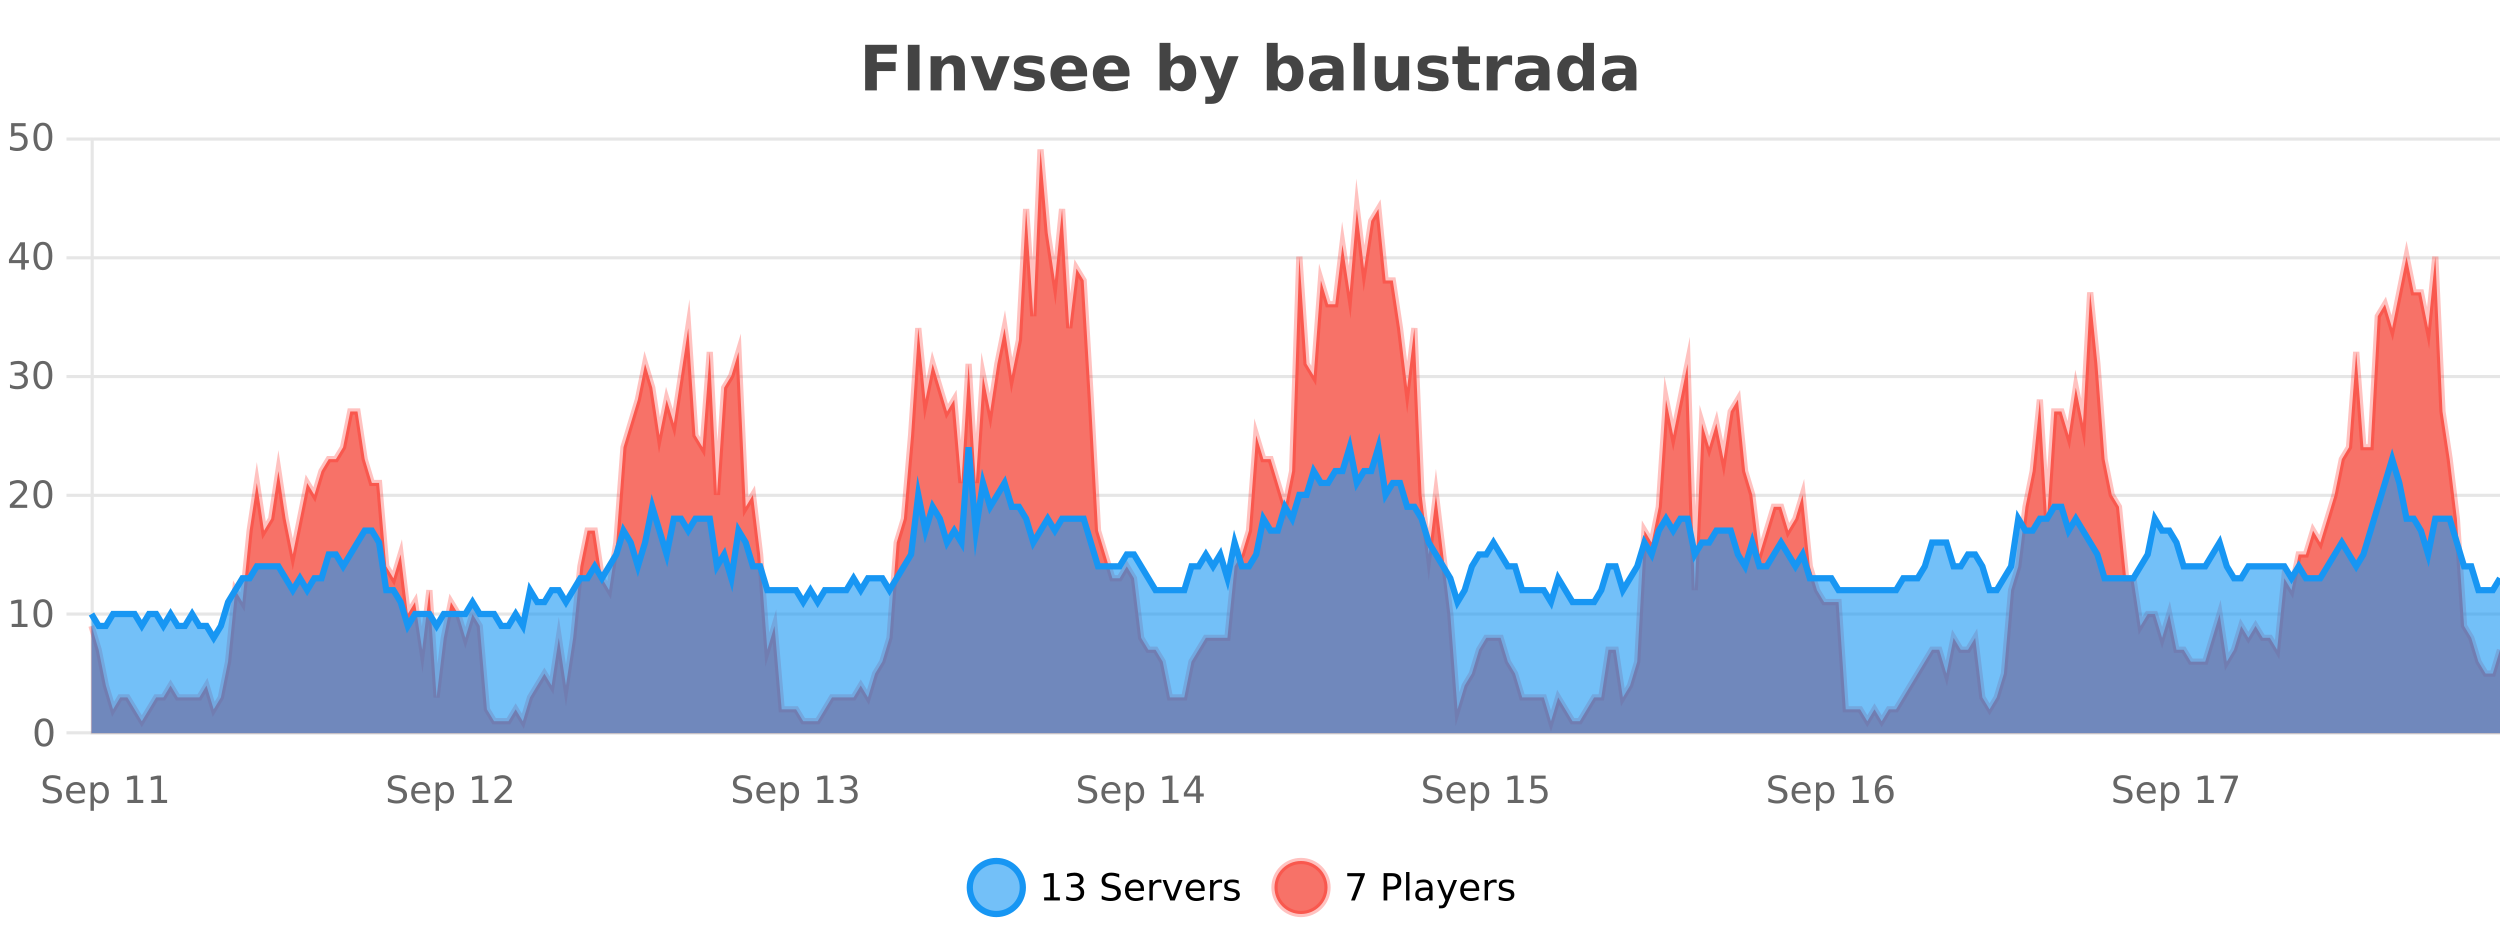<?xml version="1.0" encoding="UTF-8"?>
<svg xmlns="http://www.w3.org/2000/svg" xmlns:xlink="http://www.w3.org/1999/xlink" width="800pt" height="300pt" viewBox="0 0 800 300" version="1.1">
<defs>
<clipPath id="clip1">
  <path d="M 282 263 L 356 263 L 356 300 L 282 300 Z M 282 263 "/>
</clipPath>
<clipPath id="clip2">
  <path d="M 379 263 L 454 263 L 454 300 L 379 300 Z M 379 263 "/>
</clipPath>
<clipPath id="clip3">
  <path d="M 29.27 47 L 800 47 L 800 234.602 L 29.27 234.602 Z M 29.27 47 "/>
</clipPath>
<clipPath id="clip4">
  <path d="M 28.27 43 L 800 43 L 800 235.602 L 28.27 235.602 Z M 28.27 43 "/>
</clipPath>
<clipPath id="clip5">
  <path d="M 29.27 143 L 800 143 L 800 234.602 L 29.27 234.602 Z M 29.27 143 "/>
</clipPath>
<clipPath id="clip6">
  <path d="M 28.27 114 L 800 114 L 800 233 L 28.27 233 Z M 28.27 114 "/>
</clipPath>
</defs>
<g id="surface2113771">
<rect x="0" y="0" width="800" height="300" style="fill:rgb(100%,100%,100%);fill-opacity:1;stroke:none;"/>
<path style="fill:none;stroke-width:1;stroke-linecap:butt;stroke-linejoin:miter;stroke:rgb(0%,0%,0%);stroke-opacity:0.098;stroke-miterlimit:10;" d="M 30 234.5 L 800 234.5 "/>
<path style="fill:none;stroke-width:1;stroke-linecap:butt;stroke-linejoin:miter;stroke:rgb(0%,0%,0%);stroke-opacity:0.098;stroke-miterlimit:10;" d="M 21.27 234.5 L 29 234.5 "/>
<path style="fill:none;stroke-width:1;stroke-linecap:butt;stroke-linejoin:miter;stroke:rgb(0%,0%,0%);stroke-opacity:0.098;stroke-miterlimit:10;" d="M 30 196.5 L 800 196.5 "/>
<path style="fill:none;stroke-width:1;stroke-linecap:butt;stroke-linejoin:miter;stroke:rgb(0%,0%,0%);stroke-opacity:0.098;stroke-miterlimit:10;" d="M 21.27 196.5 L 29 196.5 "/>
<path style="fill:none;stroke-width:1;stroke-linecap:butt;stroke-linejoin:miter;stroke:rgb(0%,0%,0%);stroke-opacity:0.098;stroke-miterlimit:10;" d="M 30 158.5 L 800 158.5 "/>
<path style="fill:none;stroke-width:1;stroke-linecap:butt;stroke-linejoin:miter;stroke:rgb(0%,0%,0%);stroke-opacity:0.098;stroke-miterlimit:10;" d="M 21.27 158.5 L 29 158.5 "/>
<path style="fill:none;stroke-width:1;stroke-linecap:butt;stroke-linejoin:miter;stroke:rgb(0%,0%,0%);stroke-opacity:0.098;stroke-miterlimit:10;" d="M 30 120.5 L 800 120.5 "/>
<path style="fill:none;stroke-width:1;stroke-linecap:butt;stroke-linejoin:miter;stroke:rgb(0%,0%,0%);stroke-opacity:0.098;stroke-miterlimit:10;" d="M 21.27 120.5 L 29 120.5 "/>
<path style="fill:none;stroke-width:1;stroke-linecap:butt;stroke-linejoin:miter;stroke:rgb(0%,0%,0%);stroke-opacity:0.098;stroke-miterlimit:10;" d="M 30 82.5 L 800 82.5 "/>
<path style="fill:none;stroke-width:1;stroke-linecap:butt;stroke-linejoin:miter;stroke:rgb(0%,0%,0%);stroke-opacity:0.098;stroke-miterlimit:10;" d="M 21.27 82.5 L 29 82.5 "/>
<path style="fill:none;stroke-width:1;stroke-linecap:butt;stroke-linejoin:miter;stroke:rgb(0%,0%,0%);stroke-opacity:0.098;stroke-miterlimit:10;" d="M 30 44.5 L 800 44.5 "/>
<path style="fill:none;stroke-width:1;stroke-linecap:butt;stroke-linejoin:miter;stroke:rgb(0%,0%,0%);stroke-opacity:0.098;stroke-miterlimit:10;" d="M 21.27 44.5 L 29 44.5 "/>
<path style=" stroke:none;fill-rule:nonzero;fill:rgb(9.02%,58.824%,95.294%);fill-opacity:0.6;" d="M 327.305 284 C 327.305 288.688 323.508 292.484 318.82 292.484 C 314.133 292.484 310.336 288.688 310.336 284 C 310.336 279.312 314.133 275.516 318.82 275.516 C 323.508 275.516 327.305 279.312 327.305 284 Z M 327.305 284 "/>
<g clip-path="url(#clip1)" clip-rule="nonzero">
<path style="fill:none;stroke-width:2;stroke-linecap:butt;stroke-linejoin:miter;stroke:rgb(9.02%,58.824%,95.294%);stroke-opacity:1;stroke-miterlimit:10;" d="M 327.305 284 C 327.305 288.688 323.508 292.484 318.82 292.484 C 314.133 292.484 310.336 288.688 310.336 284 C 310.336 279.312 314.133 275.516 318.82 275.516 C 323.508 275.516 327.305 279.312 327.305 284 Z M 327.305 284 "/>
</g>
<path style=" stroke:none;fill-rule:nonzero;fill:rgb(0%,0%,0%);fill-opacity:1;" d="M 334.117 287.156 L 336.055 287.156 L 336.055 280.484 L 333.945 280.906 L 333.945 279.828 L 336.039 279.406 L 337.227 279.406 L 337.227 287.156 L 339.164 287.156 L 339.164 288.156 L 334.117 288.156 Z M 345.145 283.438 C 345.707 283.562 346.145 283.82 346.457 284.203 C 346.777 284.578 346.941 285.047 346.941 285.609 C 346.941 286.477 346.645 287.148 346.051 287.625 C 345.457 288.094 344.613 288.328 343.52 288.328 C 343.152 288.328 342.773 288.289 342.379 288.219 C 341.992 288.148 341.598 288.039 341.191 287.891 L 341.191 286.75 C 341.512 286.938 341.867 287.086 342.254 287.188 C 342.648 287.281 343.059 287.328 343.488 287.328 C 344.227 287.328 344.789 287.184 345.176 286.891 C 345.57 286.602 345.77 286.172 345.77 285.609 C 345.77 285.102 345.586 284.699 345.223 284.406 C 344.855 284.117 344.355 283.969 343.723 283.969 L 342.691 283.969 L 342.691 283 L 343.77 283 C 344.34 283 344.785 282.887 345.098 282.656 C 345.41 282.418 345.566 282.078 345.566 281.641 C 345.566 281.195 345.402 280.852 345.082 280.609 C 344.77 280.371 344.316 280.25 343.723 280.25 C 343.387 280.25 343.035 280.289 342.66 280.359 C 342.293 280.422 341.887 280.527 341.441 280.672 L 341.441 279.625 C 341.898 279.5 342.32 279.406 342.707 279.344 C 343.102 279.281 343.473 279.25 343.816 279.25 C 344.723 279.25 345.434 279.453 345.957 279.859 C 346.477 280.266 346.738 280.82 346.738 281.516 C 346.738 282.008 346.598 282.418 346.316 282.75 C 346.043 283.086 345.652 283.312 345.145 283.438 Z M 358.141 279.688 L 358.141 280.844 C 357.691 280.637 357.266 280.48 356.859 280.375 C 356.461 280.262 356.082 280.203 355.719 280.203 C 355.07 280.203 354.57 280.328 354.219 280.578 C 353.875 280.828 353.703 281.188 353.703 281.656 C 353.703 282.043 353.816 282.336 354.047 282.531 C 354.273 282.73 354.719 282.887 355.375 283 L 356.078 283.156 C 356.961 283.324 357.613 283.621 358.031 284.047 C 358.457 284.465 358.672 285.027 358.672 285.734 C 358.672 286.59 358.383 287.234 357.812 287.672 C 357.25 288.109 356.414 288.328 355.312 288.328 C 354.906 288.328 354.469 288.281 354 288.188 C 353.531 288.094 353.047 287.953 352.547 287.766 L 352.547 286.547 C 353.023 286.82 353.492 287.023 353.953 287.156 C 354.422 287.293 354.875 287.359 355.312 287.359 C 355.988 287.359 356.508 287.23 356.875 286.969 C 357.25 286.699 357.438 286.32 357.438 285.828 C 357.438 285.402 357.301 285.07 357.031 284.828 C 356.77 284.578 356.336 284.398 355.734 284.281 L 355.016 284.141 C 354.129 283.965 353.488 283.688 353.094 283.312 C 352.707 282.938 352.516 282.418 352.516 281.75 C 352.516 280.969 352.785 280.359 353.328 279.922 C 353.867 279.477 354.617 279.25 355.578 279.25 C 355.992 279.25 356.41 279.289 356.828 279.359 C 357.254 279.434 357.691 279.543 358.141 279.688 Z M 366.086 284.609 L 366.086 285.125 L 361.117 285.125 C 361.168 285.875 361.391 286.445 361.789 286.828 C 362.195 287.215 362.75 287.406 363.461 287.406 C 363.875 287.406 364.277 287.359 364.664 287.266 C 365.059 287.164 365.449 287.008 365.836 286.797 L 365.836 287.828 C 365.438 287.984 365.039 288.105 364.633 288.188 C 364.227 288.281 363.812 288.328 363.398 288.328 C 362.355 288.328 361.527 288.027 360.914 287.422 C 360.297 286.809 359.992 285.98 359.992 284.938 C 359.992 283.867 360.281 283.016 360.867 282.391 C 361.449 281.758 362.23 281.438 363.211 281.438 C 364.094 281.438 364.793 281.727 365.305 282.297 C 365.824 282.859 366.086 283.633 366.086 284.609 Z M 365.008 284.281 C 364.996 283.699 364.828 283.23 364.508 282.875 C 364.184 282.523 363.758 282.344 363.227 282.344 C 362.621 282.344 362.137 282.516 361.773 282.859 C 361.418 283.203 361.215 283.684 361.164 284.297 Z M 371.656 282.594 C 371.531 282.531 371.395 282.484 371.25 282.453 C 371.113 282.414 370.957 282.391 370.781 282.391 C 370.176 282.391 369.707 282.59 369.375 282.984 C 369.051 283.383 368.891 283.953 368.891 284.703 L 368.891 288.156 L 367.812 288.156 L 367.812 281.594 L 368.891 281.594 L 368.891 282.609 C 369.117 282.215 369.414 281.922 369.781 281.734 C 370.145 281.539 370.586 281.438 371.109 281.438 C 371.18 281.438 371.258 281.445 371.344 281.453 C 371.438 281.465 371.535 281.48 371.641 281.5 Z M 372.012 281.594 L 373.152 281.594 L 375.199 287.094 L 377.262 281.594 L 378.402 281.594 L 375.934 288.156 L 374.465 288.156 Z M 385.504 284.609 L 385.504 285.125 L 380.535 285.125 C 380.586 285.875 380.809 286.445 381.207 286.828 C 381.613 287.215 382.168 287.406 382.879 287.406 C 383.293 287.406 383.695 287.359 384.082 287.266 C 384.477 287.164 384.867 287.008 385.254 286.797 L 385.254 287.828 C 384.855 287.984 384.457 288.105 384.051 288.188 C 383.645 288.281 383.23 288.328 382.816 288.328 C 381.773 288.328 380.945 288.027 380.332 287.422 C 379.715 286.809 379.41 285.98 379.41 284.938 C 379.41 283.867 379.699 283.016 380.285 282.391 C 380.867 281.758 381.648 281.438 382.629 281.438 C 383.512 281.438 384.211 281.727 384.723 282.297 C 385.242 282.859 385.504 283.633 385.504 284.609 Z M 384.426 284.281 C 384.414 283.699 384.246 283.23 383.926 282.875 C 383.602 282.523 383.176 282.344 382.645 282.344 C 382.039 282.344 381.555 282.516 381.191 282.859 C 380.836 283.203 380.633 283.684 380.582 284.297 Z M 391.074 282.594 C 390.949 282.531 390.812 282.484 390.668 282.453 C 390.531 282.414 390.375 282.391 390.199 282.391 C 389.594 282.391 389.125 282.59 388.793 282.984 C 388.469 283.383 388.309 283.953 388.309 284.703 L 388.309 288.156 L 387.23 288.156 L 387.23 281.594 L 388.309 281.594 L 388.309 282.609 C 388.535 282.215 388.832 281.922 389.199 281.734 C 389.562 281.539 390.004 281.438 390.527 281.438 C 390.598 281.438 390.676 281.445 390.762 281.453 C 390.855 281.465 390.953 281.48 391.059 281.5 Z M 396.383 281.781 L 396.383 282.812 C 396.078 282.656 395.762 282.543 395.43 282.469 C 395.105 282.387 394.766 282.344 394.414 282.344 C 393.883 282.344 393.48 282.43 393.211 282.594 C 392.938 282.75 392.805 282.996 392.805 283.328 C 392.805 283.578 392.898 283.777 393.086 283.922 C 393.281 284.059 393.672 284.188 394.258 284.312 L 394.617 284.406 C 395.387 284.562 395.934 284.793 396.258 285.094 C 396.578 285.398 396.742 285.812 396.742 286.344 C 396.742 286.961 396.496 287.445 396.008 287.797 C 395.527 288.152 394.867 288.328 394.023 288.328 C 393.668 288.328 393.297 288.289 392.914 288.219 C 392.539 288.156 392.141 288.059 391.727 287.922 L 391.727 286.797 C 392.121 287.008 392.512 287.164 392.898 287.266 C 393.281 287.371 393.668 287.422 394.055 287.422 C 394.555 287.422 394.938 287.34 395.211 287.172 C 395.492 286.996 395.633 286.746 395.633 286.422 C 395.633 286.133 395.531 285.906 395.336 285.75 C 395.137 285.594 394.703 285.445 394.039 285.297 L 393.664 285.219 C 392.996 285.074 392.512 284.855 392.211 284.562 C 391.918 284.273 391.773 283.875 391.773 283.375 C 391.773 282.75 391.992 282.273 392.43 281.938 C 392.867 281.605 393.484 281.438 394.289 281.438 C 394.684 281.438 395.059 281.469 395.414 281.531 C 395.766 281.586 396.09 281.668 396.383 281.781 Z M 328.82 277.016 "/>
<path style=" stroke:none;fill-rule:nonzero;fill:rgb(96.863%,44.706%,40.784%);fill-opacity:1;" d="M 424.809 284 C 424.809 288.688 421.008 292.484 416.32 292.484 C 411.637 292.484 407.836 288.688 407.836 284 C 407.836 279.312 411.637 275.516 416.32 275.516 C 421.008 275.516 424.809 279.312 424.809 284 Z M 424.809 284 "/>
<g clip-path="url(#clip2)" clip-rule="nonzero">
<path style="fill:none;stroke-width:2;stroke-linecap:butt;stroke-linejoin:miter;stroke:rgb(100%,4.706%,0%);stroke-opacity:0.247;stroke-miterlimit:10;" d="M 424.809 284 C 424.809 288.688 421.008 292.484 416.32 292.484 C 411.637 292.484 407.836 288.688 407.836 284 C 407.836 279.312 411.637 275.516 416.32 275.516 C 421.008 275.516 424.809 279.312 424.809 284 Z M 424.809 284 "/>
</g>
<path style=" stroke:none;fill-rule:nonzero;fill:rgb(0%,0%,0%);fill-opacity:1;" d="M 431.117 279.406 L 436.742 279.406 L 436.742 279.906 L 433.57 288.156 L 432.336 288.156 L 435.32 280.406 L 431.117 280.406 Z M 443.945 280.375 L 443.945 283.672 L 445.43 283.672 C 445.98 283.672 446.406 283.531 446.711 283.25 C 447.012 282.961 447.164 282.547 447.164 282.016 C 447.164 281.496 447.012 281.094 446.711 280.812 C 446.406 280.523 445.98 280.375 445.43 280.375 Z M 442.758 279.406 L 445.43 279.406 C 446.418 279.406 447.164 279.633 447.664 280.078 C 448.164 280.516 448.414 281.164 448.414 282.016 C 448.414 282.883 448.164 283.539 447.664 283.984 C 447.164 284.422 446.418 284.641 445.43 284.641 L 443.945 284.641 L 443.945 288.156 L 442.758 288.156 Z M 449.945 279.031 L 451.023 279.031 L 451.023 288.156 L 449.945 288.156 Z M 456.266 284.859 C 455.398 284.859 454.797 284.961 454.453 285.156 C 454.117 285.355 453.953 285.695 453.953 286.172 C 453.953 286.559 454.078 286.867 454.328 287.094 C 454.586 287.312 454.93 287.422 455.359 287.422 C 455.961 287.422 456.441 287.215 456.797 286.797 C 457.16 286.371 457.344 285.805 457.344 285.094 L 457.344 284.859 Z M 458.422 284.406 L 458.422 288.156 L 457.344 288.156 L 457.344 287.156 C 457.094 287.555 456.785 287.852 456.422 288.047 C 456.055 288.234 455.609 288.328 455.078 288.328 C 454.398 288.328 453.863 288.141 453.469 287.766 C 453.07 287.383 452.875 286.875 452.875 286.25 C 452.875 285.512 453.117 284.953 453.609 284.578 C 454.109 284.203 454.848 284.016 455.828 284.016 L 457.344 284.016 L 457.344 283.906 C 457.344 283.406 457.176 283.023 456.844 282.75 C 456.52 282.48 456.066 282.344 455.484 282.344 C 455.109 282.344 454.738 282.391 454.375 282.484 C 454.02 282.578 453.68 282.715 453.359 282.891 L 453.359 281.891 C 453.754 281.734 454.133 281.621 454.5 281.547 C 454.875 281.477 455.238 281.438 455.594 281.438 C 456.539 281.438 457.25 281.684 457.719 282.172 C 458.188 282.664 458.422 283.406 458.422 284.406 Z M 463.367 288.766 C 463.062 289.547 462.766 290.055 462.477 290.297 C 462.184 290.535 461.797 290.656 461.32 290.656 L 460.461 290.656 L 460.461 289.75 L 461.086 289.75 C 461.387 289.75 461.617 289.676 461.773 289.531 C 461.938 289.395 462.121 289.066 462.32 288.547 L 462.523 288.047 L 459.867 281.594 L 461.008 281.594 L 463.055 286.719 L 465.117 281.594 L 466.258 281.594 Z M 473.359 284.609 L 473.359 285.125 L 468.391 285.125 C 468.441 285.875 468.664 286.445 469.062 286.828 C 469.469 287.215 470.023 287.406 470.734 287.406 C 471.148 287.406 471.551 287.359 471.938 287.266 C 472.332 287.164 472.723 287.008 473.109 286.797 L 473.109 287.828 C 472.711 287.984 472.312 288.105 471.906 288.188 C 471.5 288.281 471.086 288.328 470.672 288.328 C 469.629 288.328 468.801 288.027 468.188 287.422 C 467.57 286.809 467.266 285.98 467.266 284.938 C 467.266 283.867 467.555 283.016 468.141 282.391 C 468.723 281.758 469.504 281.438 470.484 281.438 C 471.367 281.438 472.066 281.727 472.578 282.297 C 473.098 282.859 473.359 283.633 473.359 284.609 Z M 472.281 284.281 C 472.27 283.699 472.102 283.23 471.781 282.875 C 471.457 282.523 471.031 282.344 470.5 282.344 C 469.895 282.344 469.41 282.516 469.047 282.859 C 468.691 283.203 468.488 283.684 468.438 284.297 Z M 478.93 282.594 C 478.805 282.531 478.668 282.484 478.523 282.453 C 478.387 282.414 478.23 282.391 478.055 282.391 C 477.449 282.391 476.98 282.59 476.648 282.984 C 476.324 283.383 476.164 283.953 476.164 284.703 L 476.164 288.156 L 475.086 288.156 L 475.086 281.594 L 476.164 281.594 L 476.164 282.609 C 476.391 282.215 476.688 281.922 477.055 281.734 C 477.418 281.539 477.859 281.438 478.383 281.438 C 478.453 281.438 478.531 281.445 478.617 281.453 C 478.711 281.465 478.809 281.48 478.914 281.5 Z M 484.238 281.781 L 484.238 282.812 C 483.934 282.656 483.617 282.543 483.285 282.469 C 482.961 282.387 482.621 282.344 482.27 282.344 C 481.738 282.344 481.336 282.43 481.066 282.594 C 480.793 282.75 480.66 282.996 480.66 283.328 C 480.66 283.578 480.754 283.777 480.941 283.922 C 481.137 284.059 481.527 284.188 482.113 284.312 L 482.473 284.406 C 483.242 284.562 483.789 284.793 484.113 285.094 C 484.434 285.398 484.598 285.812 484.598 286.344 C 484.598 286.961 484.352 287.445 483.863 287.797 C 483.383 288.152 482.723 288.328 481.879 288.328 C 481.523 288.328 481.152 288.289 480.77 288.219 C 480.395 288.156 479.996 288.059 479.582 287.922 L 479.582 286.797 C 479.977 287.008 480.367 287.164 480.754 287.266 C 481.137 287.371 481.523 287.422 481.91 287.422 C 482.41 287.422 482.793 287.34 483.066 287.172 C 483.348 286.996 483.488 286.746 483.488 286.422 C 483.488 286.133 483.387 285.906 483.191 285.75 C 482.992 285.594 482.559 285.445 481.895 285.297 L 481.52 285.219 C 480.852 285.074 480.367 284.855 480.066 284.562 C 479.773 284.273 479.629 283.875 479.629 283.375 C 479.629 282.75 479.848 282.273 480.285 281.938 C 480.723 281.605 481.34 281.438 482.145 281.438 C 482.539 281.438 482.914 281.469 483.27 281.531 C 483.621 281.586 483.945 281.668 484.238 281.781 Z M 426.32 277.016 "/>
<path style=" stroke:none;fill-rule:nonzero;fill:rgb(26.667%,26.667%,26.667%);fill-opacity:1;" d="M 276.844 14.344 L 286.984 14.344 L 286.984 17.188 L 280.594 17.188 L 280.594 19.891 L 286.609 19.891 L 286.609 22.734 L 280.594 22.734 L 280.594 28.922 L 276.844 28.922 Z M 290.508 14.344 L 294.258 14.344 L 294.258 28.922 L 290.508 28.922 Z M 308.773 22.266 L 308.773 28.922 L 305.258 28.922 L 305.258 23.828 C 305.258 22.883 305.234 22.23 305.195 21.875 C 305.152 21.512 305.078 21.246 304.977 21.078 C 304.84 20.852 304.652 20.672 304.414 20.547 C 304.184 20.422 303.918 20.359 303.617 20.359 C 302.887 20.359 302.312 20.641 301.898 21.203 C 301.48 21.766 301.273 22.547 301.273 23.547 L 301.273 28.922 L 297.789 28.922 L 297.789 17.984 L 301.273 17.984 L 301.273 19.578 C 301.805 18.945 302.367 18.477 302.961 18.172 C 303.555 17.871 304.203 17.719 304.914 17.719 C 306.184 17.719 307.141 18.109 307.789 18.891 C 308.445 19.664 308.773 20.789 308.773 22.266 Z M 310.641 17.984 L 314.141 17.984 L 316.875 25.547 L 319.578 17.984 L 323.094 17.984 L 318.781 28.922 L 314.938 28.922 Z M 333.598 18.328 L 333.598 20.984 C 332.855 20.672 332.137 20.438 331.441 20.281 C 330.742 20.125 330.082 20.047 329.457 20.047 C 328.801 20.047 328.309 20.133 327.988 20.297 C 327.664 20.465 327.504 20.719 327.504 21.062 C 327.504 21.344 327.621 21.559 327.863 21.703 C 328.113 21.852 328.551 21.961 329.176 22.031 L 329.801 22.125 C 331.59 22.355 332.793 22.73 333.41 23.25 C 334.023 23.773 334.332 24.59 334.332 25.703 C 334.332 26.871 333.898 27.746 333.035 28.328 C 332.18 28.914 330.902 29.203 329.207 29.203 C 328.477 29.203 327.727 29.145 326.957 29.031 C 326.184 28.918 325.395 28.746 324.582 28.516 L 324.582 25.859 C 325.277 26.203 325.992 26.461 326.723 26.625 C 327.449 26.793 328.195 26.875 328.957 26.875 C 329.645 26.875 330.16 26.781 330.504 26.594 C 330.848 26.406 331.02 26.125 331.02 25.75 C 331.02 25.438 330.898 25.211 330.66 25.062 C 330.418 24.906 329.945 24.789 329.238 24.703 L 328.629 24.625 C 327.066 24.43 325.973 24.07 325.348 23.547 C 324.723 23.016 324.41 22.215 324.41 21.141 C 324.41 19.984 324.805 19.125 325.598 18.562 C 326.398 18 327.617 17.719 329.254 17.719 C 329.898 17.719 330.574 17.773 331.285 17.875 C 331.992 17.969 332.762 18.121 333.598 18.328 Z M 347.875 23.422 L 347.875 24.422 L 339.703 24.422 C 339.785 25.246 340.082 25.859 340.594 26.266 C 341.102 26.672 341.812 26.875 342.719 26.875 C 343.457 26.875 344.211 26.766 344.984 26.547 C 345.754 26.328 346.547 26 347.359 25.562 L 347.359 28.25 C 346.535 28.562 345.707 28.797 344.875 28.953 C 344.051 29.117 343.227 29.203 342.406 29.203 C 340.426 29.203 338.883 28.703 337.781 27.703 C 336.688 26.695 336.141 25.281 336.141 23.469 C 336.141 21.68 336.676 20.273 337.75 19.25 C 338.832 18.23 340.316 17.719 342.203 17.719 C 343.922 17.719 345.297 18.242 346.328 19.281 C 347.359 20.312 347.875 21.695 347.875 23.422 Z M 344.281 22.266 C 344.281 21.602 344.086 21.062 343.703 20.656 C 343.316 20.25 342.812 20.047 342.188 20.047 C 341.508 20.047 340.957 20.242 340.531 20.625 C 340.113 21 339.852 21.547 339.75 22.266 Z M 361.441 23.422 L 361.441 24.422 L 353.27 24.422 C 353.352 25.246 353.648 25.859 354.16 26.266 C 354.668 26.672 355.379 26.875 356.285 26.875 C 357.023 26.875 357.777 26.766 358.551 26.547 C 359.32 26.328 360.113 26 360.926 25.562 L 360.926 28.25 C 360.102 28.562 359.273 28.797 358.441 28.953 C 357.617 29.117 356.793 29.203 355.973 29.203 C 353.992 29.203 352.449 28.703 351.348 27.703 C 350.254 26.695 349.707 25.281 349.707 23.469 C 349.707 21.68 350.242 20.273 351.316 19.25 C 352.398 18.23 353.883 17.719 355.77 17.719 C 357.488 17.719 358.863 18.242 359.895 19.281 C 360.926 20.312 361.441 21.695 361.441 23.422 Z M 357.848 22.266 C 357.848 21.602 357.652 21.062 357.27 20.656 C 356.883 20.25 356.379 20.047 355.754 20.047 C 355.074 20.047 354.523 20.242 354.098 20.625 C 353.68 21 353.418 21.547 353.316 22.266 Z M 376.875 26.672 C 377.625 26.672 378.195 26.402 378.594 25.859 C 378.988 25.309 379.188 24.512 379.188 23.469 C 379.188 22.43 378.988 21.637 378.594 21.094 C 378.195 20.543 377.625 20.266 376.875 20.266 C 376.125 20.266 375.547 20.543 375.141 21.094 C 374.742 21.637 374.547 22.43 374.547 23.469 C 374.547 24.5 374.742 25.293 375.141 25.844 C 375.547 26.398 376.125 26.672 376.875 26.672 Z M 374.547 19.578 C 375.035 18.945 375.57 18.477 376.156 18.172 C 376.738 17.871 377.41 17.719 378.172 17.719 C 379.523 17.719 380.633 18.258 381.5 19.328 C 382.363 20.402 382.797 21.781 382.797 23.469 C 382.797 25.148 382.363 26.523 381.5 27.594 C 380.633 28.668 379.523 29.203 378.172 29.203 C 377.41 29.203 376.738 29.051 376.156 28.75 C 375.57 28.449 375.035 27.98 374.547 27.344 L 374.547 28.922 L 371.062 28.922 L 371.062 13.719 L 374.547 13.719 Z M 383.941 17.984 L 387.426 17.984 L 390.379 25.406 L 392.879 17.984 L 396.363 17.984 L 391.77 29.953 C 391.309 31.172 390.77 32.02 390.145 32.5 C 389.527 32.988 388.723 33.234 387.723 33.234 L 385.691 33.234 L 385.691 30.938 L 386.785 30.938 C 387.379 30.938 387.809 30.844 388.082 30.656 C 388.352 30.469 388.559 30.129 388.707 29.641 L 388.816 29.344 Z M 411.191 26.672 C 411.941 26.672 412.512 26.402 412.91 25.859 C 413.305 25.309 413.504 24.512 413.504 23.469 C 413.504 22.43 413.305 21.637 412.91 21.094 C 412.512 20.543 411.941 20.266 411.191 20.266 C 410.441 20.266 409.863 20.543 409.457 21.094 C 409.059 21.637 408.863 22.43 408.863 23.469 C 408.863 24.5 409.059 25.293 409.457 25.844 C 409.863 26.398 410.441 26.672 411.191 26.672 Z M 408.863 19.578 C 409.352 18.945 409.887 18.477 410.473 18.172 C 411.055 17.871 411.727 17.719 412.488 17.719 C 413.84 17.719 414.949 18.258 415.816 19.328 C 416.68 20.402 417.113 21.781 417.113 23.469 C 417.113 25.148 416.68 26.523 415.816 27.594 C 414.949 28.668 413.84 29.203 412.488 29.203 C 411.727 29.203 411.055 29.051 410.473 28.75 C 409.887 28.449 409.352 27.98 408.863 27.344 L 408.863 28.922 L 405.379 28.922 L 405.379 13.719 L 408.863 13.719 Z M 424.586 24 C 423.855 24 423.309 24.125 422.945 24.375 C 422.578 24.617 422.398 24.98 422.398 25.469 C 422.398 25.906 422.543 26.25 422.836 26.5 C 423.137 26.75 423.547 26.875 424.07 26.875 C 424.727 26.875 425.277 26.641 425.727 26.172 C 426.184 25.703 426.414 25.117 426.414 24.406 L 426.414 24 Z M 429.93 22.688 L 429.93 28.922 L 426.414 28.922 L 426.414 27.297 C 425.945 27.965 425.414 28.449 424.82 28.75 C 424.234 29.051 423.523 29.203 422.68 29.203 C 421.555 29.203 420.637 28.875 419.93 28.219 C 419.219 27.555 418.867 26.695 418.867 25.641 C 418.867 24.359 419.305 23.422 420.18 22.828 C 421.062 22.227 422.453 21.922 424.352 21.922 L 426.414 21.922 L 426.414 21.641 C 426.414 21.09 426.195 20.688 425.758 20.438 C 425.32 20.18 424.637 20.047 423.711 20.047 C 422.961 20.047 422.262 20.125 421.617 20.281 C 420.969 20.43 420.371 20.648 419.82 20.938 L 419.82 18.281 C 420.57 18.094 421.32 17.953 422.07 17.859 C 422.828 17.766 423.59 17.719 424.352 17.719 C 426.32 17.719 427.742 18.109 428.617 18.891 C 429.492 19.664 429.93 20.93 429.93 22.688 Z M 433.191 13.719 L 436.676 13.719 L 436.676 28.922 L 433.191 28.922 Z M 439.922 24.656 L 439.922 17.984 L 443.438 17.984 L 443.438 19.078 C 443.438 19.672 443.43 20.418 443.422 21.312 C 443.422 22.211 443.422 22.805 443.422 23.094 C 443.422 23.98 443.441 24.617 443.484 25 C 443.535 25.387 443.613 25.668 443.719 25.844 C 443.863 26.074 444.051 26.25 444.281 26.375 C 444.508 26.5 444.773 26.562 445.078 26.562 C 445.805 26.562 446.379 26.281 446.797 25.719 C 447.211 25.156 447.422 24.383 447.422 23.391 L 447.422 17.984 L 450.922 17.984 L 450.922 28.922 L 447.422 28.922 L 447.422 27.344 C 446.891 27.98 446.328 28.449 445.734 28.75 C 445.148 29.051 444.504 29.203 443.797 29.203 C 442.535 29.203 441.57 28.82 440.906 28.047 C 440.25 27.266 439.922 26.137 439.922 24.656 Z M 462.816 18.328 L 462.816 20.984 C 462.074 20.672 461.355 20.438 460.66 20.281 C 459.961 20.125 459.301 20.047 458.676 20.047 C 458.02 20.047 457.527 20.133 457.207 20.297 C 456.883 20.465 456.723 20.719 456.723 21.062 C 456.723 21.344 456.84 21.559 457.082 21.703 C 457.332 21.852 457.77 21.961 458.395 22.031 L 459.02 22.125 C 460.809 22.355 462.012 22.73 462.629 23.25 C 463.242 23.773 463.551 24.59 463.551 25.703 C 463.551 26.871 463.117 27.746 462.254 28.328 C 461.398 28.914 460.121 29.203 458.426 29.203 C 457.695 29.203 456.945 29.145 456.176 29.031 C 455.402 28.918 454.613 28.746 453.801 28.516 L 453.801 25.859 C 454.496 26.203 455.211 26.461 455.941 26.625 C 456.668 26.793 457.414 26.875 458.176 26.875 C 458.863 26.875 459.379 26.781 459.723 26.594 C 460.066 26.406 460.238 26.125 460.238 25.75 C 460.238 25.438 460.117 25.211 459.879 25.062 C 459.637 24.906 459.164 24.789 458.457 24.703 L 457.848 24.625 C 456.285 24.43 455.191 24.07 454.566 23.547 C 453.941 23.016 453.629 22.215 453.629 21.141 C 453.629 19.984 454.023 19.125 454.816 18.562 C 455.617 18 456.836 17.719 458.473 17.719 C 459.117 17.719 459.793 17.773 460.504 17.875 C 461.211 17.969 461.98 18.121 462.816 18.328 Z M 470 14.875 L 470 17.984 L 473.609 17.984 L 473.609 20.484 L 470 20.484 L 470 25.125 C 470 25.637 470.098 25.98 470.297 26.156 C 470.504 26.336 470.906 26.422 471.5 26.422 L 473.297 26.422 L 473.297 28.922 L 470.297 28.922 C 468.922 28.922 467.941 28.637 467.359 28.062 C 466.785 27.48 466.5 26.5 466.5 25.125 L 466.5 20.484 L 464.766 20.484 L 464.766 17.984 L 466.5 17.984 L 466.5 14.875 Z M 483.875 20.969 C 483.562 20.824 483.254 20.719 482.953 20.656 C 482.648 20.586 482.348 20.547 482.047 20.547 C 481.141 20.547 480.441 20.836 479.953 21.406 C 479.473 21.98 479.234 22.805 479.234 23.875 L 479.234 28.922 L 475.75 28.922 L 475.75 17.984 L 479.234 17.984 L 479.234 19.781 C 479.68 19.062 480.195 18.543 480.781 18.219 C 481.363 17.887 482.062 17.719 482.875 17.719 C 483 17.719 483.129 17.727 483.266 17.734 C 483.398 17.746 483.598 17.766 483.859 17.797 Z M 490.504 24 C 489.773 24 489.227 24.125 488.863 24.375 C 488.496 24.617 488.316 24.98 488.316 25.469 C 488.316 25.906 488.461 26.25 488.754 26.5 C 489.055 26.75 489.465 26.875 489.988 26.875 C 490.645 26.875 491.195 26.641 491.645 26.172 C 492.102 25.703 492.332 25.117 492.332 24.406 L 492.332 24 Z M 495.848 22.688 L 495.848 28.922 L 492.332 28.922 L 492.332 27.297 C 491.863 27.965 491.332 28.449 490.738 28.75 C 490.152 29.051 489.441 29.203 488.598 29.203 C 487.473 29.203 486.555 28.875 485.848 28.219 C 485.137 27.555 484.785 26.695 484.785 25.641 C 484.785 24.359 485.223 23.422 486.098 22.828 C 486.98 22.227 488.371 21.922 490.27 21.922 L 492.332 21.922 L 492.332 21.641 C 492.332 21.09 492.113 20.688 491.676 20.438 C 491.238 20.18 490.555 20.047 489.629 20.047 C 488.879 20.047 488.18 20.125 487.535 20.281 C 486.887 20.43 486.289 20.648 485.738 20.938 L 485.738 18.281 C 486.488 18.094 487.238 17.953 487.988 17.859 C 488.746 17.766 489.508 17.719 490.27 17.719 C 492.238 17.719 493.66 18.109 494.535 18.891 C 495.41 19.664 495.848 20.93 495.848 22.688 Z M 506.547 19.578 L 506.547 13.719 L 510.062 13.719 L 510.062 28.922 L 506.547 28.922 L 506.547 27.344 C 506.066 27.992 505.535 28.465 504.953 28.766 C 504.367 29.055 503.695 29.203 502.938 29.203 C 501.594 29.203 500.488 28.668 499.625 27.594 C 498.758 26.523 498.328 25.148 498.328 23.469 C 498.328 21.781 498.758 20.402 499.625 19.328 C 500.488 18.258 501.594 17.719 502.938 17.719 C 503.695 17.719 504.367 17.871 504.953 18.172 C 505.535 18.477 506.066 18.945 506.547 19.578 Z M 504.234 26.672 C 504.984 26.672 505.555 26.402 505.953 25.859 C 506.348 25.309 506.547 24.512 506.547 23.469 C 506.547 22.43 506.348 21.637 505.953 21.094 C 505.555 20.543 504.984 20.266 504.234 20.266 C 503.492 20.266 502.926 20.543 502.531 21.094 C 502.133 21.637 501.938 22.43 501.938 23.469 C 501.938 24.512 502.133 25.309 502.531 25.859 C 502.926 26.402 503.492 26.672 504.234 26.672 Z M 518.316 24 C 517.586 24 517.039 24.125 516.676 24.375 C 516.309 24.617 516.129 24.98 516.129 25.469 C 516.129 25.906 516.273 26.25 516.566 26.5 C 516.867 26.75 517.277 26.875 517.801 26.875 C 518.457 26.875 519.008 26.641 519.457 26.172 C 519.914 25.703 520.145 25.117 520.145 24.406 L 520.145 24 Z M 523.66 22.688 L 523.66 28.922 L 520.145 28.922 L 520.145 27.297 C 519.676 27.965 519.145 28.449 518.551 28.75 C 517.965 29.051 517.254 29.203 516.41 29.203 C 515.285 29.203 514.367 28.875 513.66 28.219 C 512.949 27.555 512.598 26.695 512.598 25.641 C 512.598 24.359 513.035 23.422 513.91 22.828 C 514.793 22.227 516.184 21.922 518.082 21.922 L 520.145 21.922 L 520.145 21.641 C 520.145 21.09 519.926 20.688 519.488 20.438 C 519.051 20.18 518.367 20.047 517.441 20.047 C 516.691 20.047 515.992 20.125 515.348 20.281 C 514.699 20.43 514.102 20.648 513.551 20.938 L 513.551 18.281 C 514.301 18.094 515.051 17.953 515.801 17.859 C 516.559 17.766 517.32 17.719 518.082 17.719 C 520.051 17.719 521.473 18.109 522.348 18.891 C 523.223 19.664 523.66 20.93 523.66 22.688 Z M 275 10.359 "/>
<path style="fill:none;stroke-width:1;stroke-linecap:butt;stroke-linejoin:miter;stroke:rgb(0%,0%,0%);stroke-opacity:0.098;stroke-miterlimit:10;" d="M 29 234.5 L 801 234.5 "/>
<path style=" stroke:none;fill-rule:nonzero;fill:rgb(40%,40%,40%);fill-opacity:1;" d="M 19.293 248.484 L 19.293 249.641 C 18.844 249.434 18.418 249.277 18.012 249.172 C 17.613 249.059 17.234 249 16.871 249 C 16.223 249 15.723 249.125 15.371 249.375 C 15.027 249.625 14.855 249.984 14.855 250.453 C 14.855 250.84 14.969 251.133 15.199 251.328 C 15.426 251.527 15.871 251.684 16.527 251.797 L 17.23 251.953 C 18.113 252.121 18.766 252.418 19.184 252.844 C 19.609 253.262 19.824 253.824 19.824 254.531 C 19.824 255.387 19.535 256.031 18.965 256.469 C 18.402 256.906 17.566 257.125 16.465 257.125 C 16.059 257.125 15.621 257.078 15.152 256.984 C 14.684 256.891 14.199 256.75 13.699 256.562 L 13.699 255.344 C 14.176 255.617 14.645 255.82 15.105 255.953 C 15.574 256.09 16.027 256.156 16.465 256.156 C 17.141 256.156 17.66 256.027 18.027 255.766 C 18.402 255.496 18.59 255.117 18.59 254.625 C 18.59 254.199 18.453 253.867 18.184 253.625 C 17.922 253.375 17.488 253.195 16.887 253.078 L 16.168 252.938 C 15.281 252.762 14.641 252.484 14.246 252.109 C 13.859 251.734 13.668 251.215 13.668 250.547 C 13.668 249.766 13.938 249.156 14.48 248.719 C 15.02 248.273 15.77 248.047 16.73 248.047 C 17.145 248.047 17.562 248.086 17.98 248.156 C 18.406 248.23 18.844 248.34 19.293 248.484 Z M 27.238 253.406 L 27.238 253.922 L 22.27 253.922 C 22.32 254.672 22.543 255.242 22.941 255.625 C 23.348 256.012 23.902 256.203 24.613 256.203 C 25.027 256.203 25.43 256.156 25.816 256.062 C 26.211 255.961 26.602 255.805 26.988 255.594 L 26.988 256.625 C 26.59 256.781 26.191 256.902 25.785 256.984 C 25.379 257.078 24.965 257.125 24.551 257.125 C 23.508 257.125 22.68 256.824 22.066 256.219 C 21.449 255.605 21.145 254.777 21.145 253.734 C 21.145 252.664 21.434 251.812 22.02 251.188 C 22.602 250.555 23.383 250.234 24.363 250.234 C 25.246 250.234 25.945 250.523 26.457 251.094 C 26.977 251.656 27.238 252.43 27.238 253.406 Z M 26.16 253.078 C 26.148 252.496 25.98 252.027 25.66 251.672 C 25.336 251.32 24.91 251.141 24.379 251.141 C 23.773 251.141 23.289 251.312 22.926 251.656 C 22.57 252 22.367 252.48 22.316 253.094 Z M 30.043 255.969 L 30.043 259.453 L 28.965 259.453 L 28.965 250.391 L 30.043 250.391 L 30.043 251.391 C 30.27 250.996 30.559 250.703 30.902 250.516 C 31.246 250.328 31.656 250.234 32.137 250.234 C 32.938 250.234 33.59 250.555 34.09 251.188 C 34.59 251.812 34.84 252.641 34.84 253.672 C 34.84 254.703 34.59 255.539 34.09 256.172 C 33.59 256.809 32.938 257.125 32.137 257.125 C 31.656 257.125 31.246 257.031 30.902 256.844 C 30.559 256.648 30.27 256.355 30.043 255.969 Z M 33.715 253.672 C 33.715 252.883 33.547 252.262 33.215 251.812 C 32.891 251.367 32.449 251.141 31.887 251.141 C 31.312 251.141 30.859 251.367 30.527 251.812 C 30.203 252.262 30.043 252.883 30.043 253.672 C 30.043 254.465 30.203 255.09 30.527 255.547 C 30.859 255.996 31.312 256.219 31.887 256.219 C 32.449 256.219 32.891 255.996 33.215 255.547 C 33.547 255.09 33.715 254.465 33.715 253.672 Z M 40.789 255.953 L 42.727 255.953 L 42.727 249.281 L 40.617 249.703 L 40.617 248.625 L 42.711 248.203 L 43.898 248.203 L 43.898 255.953 L 45.836 255.953 L 45.836 256.953 L 40.789 256.953 Z M 48.422 255.953 L 50.359 255.953 L 50.359 249.281 L 48.25 249.703 L 48.25 248.625 L 50.344 248.203 L 51.531 248.203 L 51.531 255.953 L 53.469 255.953 L 53.469 256.953 L 48.422 256.953 Z M 12.871 245.816 "/>
<path style=" stroke:none;fill-rule:nonzero;fill:rgb(40%,40%,40%);fill-opacity:1;" d="M 129.727 248.484 L 129.727 249.641 C 129.277 249.434 128.852 249.277 128.445 249.172 C 128.047 249.059 127.668 249 127.305 249 C 126.656 249 126.156 249.125 125.805 249.375 C 125.461 249.625 125.289 249.984 125.289 250.453 C 125.289 250.84 125.402 251.133 125.633 251.328 C 125.859 251.527 126.305 251.684 126.961 251.797 L 127.664 251.953 C 128.547 252.121 129.199 252.418 129.617 252.844 C 130.043 253.262 130.258 253.824 130.258 254.531 C 130.258 255.387 129.969 256.031 129.398 256.469 C 128.836 256.906 128 257.125 126.898 257.125 C 126.492 257.125 126.055 257.078 125.586 256.984 C 125.117 256.891 124.633 256.75 124.133 256.562 L 124.133 255.344 C 124.609 255.617 125.078 255.82 125.539 255.953 C 126.008 256.09 126.461 256.156 126.898 256.156 C 127.574 256.156 128.094 256.027 128.461 255.766 C 128.836 255.496 129.023 255.117 129.023 254.625 C 129.023 254.199 128.887 253.867 128.617 253.625 C 128.355 253.375 127.922 253.195 127.32 253.078 L 126.602 252.938 C 125.715 252.762 125.074 252.484 124.68 252.109 C 124.293 251.734 124.102 251.215 124.102 250.547 C 124.102 249.766 124.371 249.156 124.914 248.719 C 125.453 248.273 126.203 248.047 127.164 248.047 C 127.578 248.047 127.996 248.086 128.414 248.156 C 128.84 248.23 129.277 248.34 129.727 248.484 Z M 137.672 253.406 L 137.672 253.922 L 132.703 253.922 C 132.754 254.672 132.977 255.242 133.375 255.625 C 133.781 256.012 134.336 256.203 135.047 256.203 C 135.461 256.203 135.863 256.156 136.25 256.062 C 136.645 255.961 137.035 255.805 137.422 255.594 L 137.422 256.625 C 137.023 256.781 136.625 256.902 136.219 256.984 C 135.812 257.078 135.398 257.125 134.984 257.125 C 133.941 257.125 133.113 256.824 132.5 256.219 C 131.883 255.605 131.578 254.777 131.578 253.734 C 131.578 252.664 131.867 251.812 132.453 251.188 C 133.035 250.555 133.816 250.234 134.797 250.234 C 135.68 250.234 136.379 250.523 136.891 251.094 C 137.41 251.656 137.672 252.43 137.672 253.406 Z M 136.594 253.078 C 136.582 252.496 136.414 252.027 136.094 251.672 C 135.77 251.32 135.344 251.141 134.812 251.141 C 134.207 251.141 133.723 251.312 133.359 251.656 C 133.004 252 132.801 252.48 132.75 253.094 Z M 140.477 255.969 L 140.477 259.453 L 139.398 259.453 L 139.398 250.391 L 140.477 250.391 L 140.477 251.391 C 140.703 250.996 140.992 250.703 141.336 250.516 C 141.68 250.328 142.09 250.234 142.57 250.234 C 143.371 250.234 144.023 250.555 144.523 251.188 C 145.023 251.812 145.273 252.641 145.273 253.672 C 145.273 254.703 145.023 255.539 144.523 256.172 C 144.023 256.809 143.371 257.125 142.57 257.125 C 142.09 257.125 141.68 257.031 141.336 256.844 C 140.992 256.648 140.703 256.355 140.477 255.969 Z M 144.148 253.672 C 144.148 252.883 143.98 252.262 143.648 251.812 C 143.324 251.367 142.883 251.141 142.32 251.141 C 141.746 251.141 141.293 251.367 140.961 251.812 C 140.637 252.262 140.477 252.883 140.477 253.672 C 140.477 254.465 140.637 255.09 140.961 255.547 C 141.293 255.996 141.746 256.219 142.32 256.219 C 142.883 256.219 143.324 255.996 143.648 255.547 C 143.98 255.09 144.148 254.465 144.148 253.672 Z M 151.219 255.953 L 153.156 255.953 L 153.156 249.281 L 151.047 249.703 L 151.047 248.625 L 153.141 248.203 L 154.328 248.203 L 154.328 255.953 L 156.266 255.953 L 156.266 256.953 L 151.219 256.953 Z M 159.668 255.953 L 163.809 255.953 L 163.809 256.953 L 158.246 256.953 L 158.246 255.953 C 158.691 255.496 159.301 254.875 160.074 254.094 C 160.855 253.305 161.344 252.793 161.543 252.562 C 161.926 252.148 162.191 251.793 162.34 251.5 C 162.496 251.199 162.574 250.906 162.574 250.625 C 162.574 250.156 162.406 249.777 162.074 249.484 C 161.75 249.195 161.328 249.047 160.809 249.047 C 160.434 249.047 160.035 249.109 159.621 249.234 C 159.215 249.359 158.777 249.559 158.309 249.828 L 158.309 248.625 C 158.785 248.438 159.23 248.297 159.637 248.203 C 160.051 248.102 160.434 248.047 160.777 248.047 C 161.684 248.047 162.406 248.277 162.949 248.734 C 163.488 249.184 163.762 249.789 163.762 250.547 C 163.762 250.902 163.691 251.242 163.559 251.562 C 163.422 251.887 163.176 252.266 162.824 252.703 C 162.719 252.82 162.406 253.148 161.887 253.688 C 161.363 254.23 160.625 254.984 159.668 255.953 Z M 123.305 245.816 "/>
<path style=" stroke:none;fill-rule:nonzero;fill:rgb(40%,40%,40%);fill-opacity:1;" d="M 240.16 248.484 L 240.16 249.641 C 239.711 249.434 239.285 249.277 238.879 249.172 C 238.48 249.059 238.102 249 237.738 249 C 237.09 249 236.59 249.125 236.238 249.375 C 235.895 249.625 235.723 249.984 235.723 250.453 C 235.723 250.84 235.836 251.133 236.066 251.328 C 236.293 251.527 236.738 251.684 237.395 251.797 L 238.098 251.953 C 238.98 252.121 239.633 252.418 240.051 252.844 C 240.477 253.262 240.691 253.824 240.691 254.531 C 240.691 255.387 240.402 256.031 239.832 256.469 C 239.27 256.906 238.434 257.125 237.332 257.125 C 236.926 257.125 236.488 257.078 236.02 256.984 C 235.551 256.891 235.066 256.75 234.566 256.562 L 234.566 255.344 C 235.043 255.617 235.512 255.82 235.973 255.953 C 236.441 256.09 236.895 256.156 237.332 256.156 C 238.008 256.156 238.527 256.027 238.895 255.766 C 239.27 255.496 239.457 255.117 239.457 254.625 C 239.457 254.199 239.32 253.867 239.051 253.625 C 238.789 253.375 238.355 253.195 237.754 253.078 L 237.035 252.938 C 236.148 252.762 235.508 252.484 235.113 252.109 C 234.727 251.734 234.535 251.215 234.535 250.547 C 234.535 249.766 234.805 249.156 235.348 248.719 C 235.887 248.273 236.637 248.047 237.598 248.047 C 238.012 248.047 238.43 248.086 238.848 248.156 C 239.273 248.23 239.711 248.34 240.16 248.484 Z M 248.105 253.406 L 248.105 253.922 L 243.137 253.922 C 243.188 254.672 243.41 255.242 243.809 255.625 C 244.215 256.012 244.77 256.203 245.48 256.203 C 245.895 256.203 246.297 256.156 246.684 256.062 C 247.078 255.961 247.469 255.805 247.855 255.594 L 247.855 256.625 C 247.457 256.781 247.059 256.902 246.652 256.984 C 246.246 257.078 245.832 257.125 245.418 257.125 C 244.375 257.125 243.547 256.824 242.934 256.219 C 242.316 255.605 242.012 254.777 242.012 253.734 C 242.012 252.664 242.301 251.812 242.887 251.188 C 243.469 250.555 244.25 250.234 245.23 250.234 C 246.113 250.234 246.812 250.523 247.324 251.094 C 247.844 251.656 248.105 252.43 248.105 253.406 Z M 247.027 253.078 C 247.016 252.496 246.848 252.027 246.527 251.672 C 246.203 251.32 245.777 251.141 245.246 251.141 C 244.641 251.141 244.156 251.312 243.793 251.656 C 243.438 252 243.234 252.48 243.184 253.094 Z M 250.91 255.969 L 250.91 259.453 L 249.832 259.453 L 249.832 250.391 L 250.91 250.391 L 250.91 251.391 C 251.137 250.996 251.426 250.703 251.77 250.516 C 252.113 250.328 252.523 250.234 253.004 250.234 C 253.805 250.234 254.457 250.555 254.957 251.188 C 255.457 251.812 255.707 252.641 255.707 253.672 C 255.707 254.703 255.457 255.539 254.957 256.172 C 254.457 256.809 253.805 257.125 253.004 257.125 C 252.523 257.125 252.113 257.031 251.77 256.844 C 251.426 256.648 251.137 256.355 250.91 255.969 Z M 254.582 253.672 C 254.582 252.883 254.414 252.262 254.082 251.812 C 253.758 251.367 253.316 251.141 252.754 251.141 C 252.18 251.141 251.727 251.367 251.395 251.812 C 251.07 252.262 250.91 252.883 250.91 253.672 C 250.91 254.465 251.07 255.09 251.395 255.547 C 251.727 255.996 252.18 256.219 252.754 256.219 C 253.316 256.219 253.758 255.996 254.082 255.547 C 254.414 255.09 254.582 254.465 254.582 253.672 Z M 261.656 255.953 L 263.594 255.953 L 263.594 249.281 L 261.484 249.703 L 261.484 248.625 L 263.578 248.203 L 264.766 248.203 L 264.766 255.953 L 266.703 255.953 L 266.703 256.953 L 261.656 256.953 Z M 272.68 252.234 C 273.242 252.359 273.68 252.617 273.992 253 C 274.312 253.375 274.477 253.844 274.477 254.406 C 274.477 255.273 274.18 255.945 273.586 256.422 C 272.992 256.891 272.148 257.125 271.055 257.125 C 270.688 257.125 270.309 257.086 269.914 257.016 C 269.527 256.945 269.133 256.836 268.727 256.688 L 268.727 255.547 C 269.047 255.734 269.402 255.883 269.789 255.984 C 270.184 256.078 270.594 256.125 271.023 256.125 C 271.762 256.125 272.324 255.98 272.711 255.688 C 273.105 255.398 273.305 254.969 273.305 254.406 C 273.305 253.898 273.121 253.496 272.758 253.203 C 272.391 252.914 271.891 252.766 271.258 252.766 L 270.227 252.766 L 270.227 251.797 L 271.305 251.797 C 271.875 251.797 272.32 251.684 272.633 251.453 C 272.945 251.215 273.102 250.875 273.102 250.438 C 273.102 249.992 272.938 249.648 272.617 249.406 C 272.305 249.168 271.852 249.047 271.258 249.047 C 270.922 249.047 270.57 249.086 270.195 249.156 C 269.828 249.219 269.422 249.324 268.977 249.469 L 268.977 248.422 C 269.434 248.297 269.855 248.203 270.242 248.141 C 270.637 248.078 271.008 248.047 271.352 248.047 C 272.258 248.047 272.969 248.25 273.492 248.656 C 274.012 249.062 274.273 249.617 274.273 250.312 C 274.273 250.805 274.133 251.215 273.852 251.547 C 273.578 251.883 273.188 252.109 272.68 252.234 Z M 233.738 245.816 "/>
<path style=" stroke:none;fill-rule:nonzero;fill:rgb(40%,40%,40%);fill-opacity:1;" d="M 350.594 248.484 L 350.594 249.641 C 350.145 249.434 349.719 249.277 349.312 249.172 C 348.914 249.059 348.535 249 348.172 249 C 347.523 249 347.023 249.125 346.672 249.375 C 346.328 249.625 346.156 249.984 346.156 250.453 C 346.156 250.84 346.27 251.133 346.5 251.328 C 346.727 251.527 347.172 251.684 347.828 251.797 L 348.531 251.953 C 349.414 252.121 350.066 252.418 350.484 252.844 C 350.91 253.262 351.125 253.824 351.125 254.531 C 351.125 255.387 350.836 256.031 350.266 256.469 C 349.703 256.906 348.867 257.125 347.766 257.125 C 347.359 257.125 346.922 257.078 346.453 256.984 C 345.984 256.891 345.5 256.75 345 256.562 L 345 255.344 C 345.477 255.617 345.945 255.82 346.406 255.953 C 346.875 256.09 347.328 256.156 347.766 256.156 C 348.441 256.156 348.961 256.027 349.328 255.766 C 349.703 255.496 349.891 255.117 349.891 254.625 C 349.891 254.199 349.754 253.867 349.484 253.625 C 349.223 253.375 348.789 253.195 348.188 253.078 L 347.469 252.938 C 346.582 252.762 345.941 252.484 345.547 252.109 C 345.16 251.734 344.969 251.215 344.969 250.547 C 344.969 249.766 345.238 249.156 345.781 248.719 C 346.32 248.273 347.07 248.047 348.031 248.047 C 348.445 248.047 348.863 248.086 349.281 248.156 C 349.707 248.23 350.145 248.34 350.594 248.484 Z M 358.539 253.406 L 358.539 253.922 L 353.57 253.922 C 353.621 254.672 353.844 255.242 354.242 255.625 C 354.648 256.012 355.203 256.203 355.914 256.203 C 356.328 256.203 356.73 256.156 357.117 256.062 C 357.512 255.961 357.902 255.805 358.289 255.594 L 358.289 256.625 C 357.891 256.781 357.492 256.902 357.086 256.984 C 356.68 257.078 356.266 257.125 355.852 257.125 C 354.809 257.125 353.98 256.824 353.367 256.219 C 352.75 255.605 352.445 254.777 352.445 253.734 C 352.445 252.664 352.734 251.812 353.32 251.188 C 353.902 250.555 354.684 250.234 355.664 250.234 C 356.547 250.234 357.246 250.523 357.758 251.094 C 358.277 251.656 358.539 252.43 358.539 253.406 Z M 357.461 253.078 C 357.449 252.496 357.281 252.027 356.961 251.672 C 356.637 251.32 356.211 251.141 355.68 251.141 C 355.074 251.141 354.59 251.312 354.227 251.656 C 353.871 252 353.668 252.48 353.617 253.094 Z M 361.344 255.969 L 361.344 259.453 L 360.266 259.453 L 360.266 250.391 L 361.344 250.391 L 361.344 251.391 C 361.57 250.996 361.859 250.703 362.203 250.516 C 362.547 250.328 362.957 250.234 363.438 250.234 C 364.238 250.234 364.891 250.555 365.391 251.188 C 365.891 251.812 366.141 252.641 366.141 253.672 C 366.141 254.703 365.891 255.539 365.391 256.172 C 364.891 256.809 364.238 257.125 363.438 257.125 C 362.957 257.125 362.547 257.031 362.203 256.844 C 361.859 256.648 361.57 256.355 361.344 255.969 Z M 365.016 253.672 C 365.016 252.883 364.848 252.262 364.516 251.812 C 364.191 251.367 363.75 251.141 363.188 251.141 C 362.613 251.141 362.16 251.367 361.828 251.812 C 361.504 252.262 361.344 252.883 361.344 253.672 C 361.344 254.465 361.504 255.09 361.828 255.547 C 362.16 255.996 362.613 256.219 363.188 256.219 C 363.75 256.219 364.191 255.996 364.516 255.547 C 364.848 255.09 365.016 254.465 365.016 253.672 Z M 372.086 255.953 L 374.023 255.953 L 374.023 249.281 L 371.914 249.703 L 371.914 248.625 L 374.008 248.203 L 375.195 248.203 L 375.195 255.953 L 377.133 255.953 L 377.133 256.953 L 372.086 256.953 Z M 382.77 249.234 L 379.785 253.906 L 382.77 253.906 Z M 382.457 248.203 L 383.957 248.203 L 383.957 253.906 L 385.207 253.906 L 385.207 254.891 L 383.957 254.891 L 383.957 256.953 L 382.77 256.953 L 382.77 254.891 L 378.832 254.891 L 378.832 253.75 Z M 344.172 245.816 "/>
<path style=" stroke:none;fill-rule:nonzero;fill:rgb(40%,40%,40%);fill-opacity:1;" d="M 461.023 248.484 L 461.023 249.641 C 460.574 249.434 460.148 249.277 459.742 249.172 C 459.344 249.059 458.965 249 458.602 249 C 457.953 249 457.453 249.125 457.102 249.375 C 456.758 249.625 456.586 249.984 456.586 250.453 C 456.586 250.84 456.699 251.133 456.93 251.328 C 457.156 251.527 457.602 251.684 458.258 251.797 L 458.961 251.953 C 459.844 252.121 460.496 252.418 460.914 252.844 C 461.34 253.262 461.555 253.824 461.555 254.531 C 461.555 255.387 461.266 256.031 460.695 256.469 C 460.133 256.906 459.297 257.125 458.195 257.125 C 457.789 257.125 457.352 257.078 456.883 256.984 C 456.414 256.891 455.93 256.75 455.43 256.562 L 455.43 255.344 C 455.906 255.617 456.375 255.82 456.836 255.953 C 457.305 256.09 457.758 256.156 458.195 256.156 C 458.871 256.156 459.391 256.027 459.758 255.766 C 460.133 255.496 460.32 255.117 460.32 254.625 C 460.32 254.199 460.184 253.867 459.914 253.625 C 459.652 253.375 459.219 253.195 458.617 253.078 L 457.898 252.938 C 457.012 252.762 456.371 252.484 455.977 252.109 C 455.59 251.734 455.398 251.215 455.398 250.547 C 455.398 249.766 455.668 249.156 456.211 248.719 C 456.75 248.273 457.5 248.047 458.461 248.047 C 458.875 248.047 459.293 248.086 459.711 248.156 C 460.137 248.23 460.574 248.34 461.023 248.484 Z M 468.969 253.406 L 468.969 253.922 L 464 253.922 C 464.051 254.672 464.273 255.242 464.672 255.625 C 465.078 256.012 465.633 256.203 466.344 256.203 C 466.758 256.203 467.16 256.156 467.547 256.062 C 467.941 255.961 468.332 255.805 468.719 255.594 L 468.719 256.625 C 468.32 256.781 467.922 256.902 467.516 256.984 C 467.109 257.078 466.695 257.125 466.281 257.125 C 465.238 257.125 464.41 256.824 463.797 256.219 C 463.18 255.605 462.875 254.777 462.875 253.734 C 462.875 252.664 463.164 251.812 463.75 251.188 C 464.332 250.555 465.113 250.234 466.094 250.234 C 466.977 250.234 467.676 250.523 468.188 251.094 C 468.707 251.656 468.969 252.43 468.969 253.406 Z M 467.891 253.078 C 467.879 252.496 467.711 252.027 467.391 251.672 C 467.066 251.32 466.641 251.141 466.109 251.141 C 465.504 251.141 465.02 251.312 464.656 251.656 C 464.301 252 464.098 252.48 464.047 253.094 Z M 471.773 255.969 L 471.773 259.453 L 470.695 259.453 L 470.695 250.391 L 471.773 250.391 L 471.773 251.391 C 472 250.996 472.289 250.703 472.633 250.516 C 472.977 250.328 473.387 250.234 473.867 250.234 C 474.668 250.234 475.32 250.555 475.82 251.188 C 476.32 251.812 476.57 252.641 476.57 253.672 C 476.57 254.703 476.32 255.539 475.82 256.172 C 475.32 256.809 474.668 257.125 473.867 257.125 C 473.387 257.125 472.977 257.031 472.633 256.844 C 472.289 256.648 472 256.355 471.773 255.969 Z M 475.445 253.672 C 475.445 252.883 475.277 252.262 474.945 251.812 C 474.621 251.367 474.18 251.141 473.617 251.141 C 473.043 251.141 472.59 251.367 472.258 251.812 C 471.934 252.262 471.773 252.883 471.773 253.672 C 471.773 254.465 471.934 255.09 472.258 255.547 C 472.59 255.996 473.043 256.219 473.617 256.219 C 474.18 256.219 474.621 255.996 474.945 255.547 C 475.277 255.09 475.445 254.465 475.445 253.672 Z M 482.516 255.953 L 484.453 255.953 L 484.453 249.281 L 482.344 249.703 L 482.344 248.625 L 484.438 248.203 L 485.625 248.203 L 485.625 255.953 L 487.562 255.953 L 487.562 256.953 L 482.516 256.953 Z M 489.965 248.203 L 494.605 248.203 L 494.605 249.203 L 491.043 249.203 L 491.043 251.344 C 491.219 251.281 491.391 251.242 491.559 251.219 C 491.734 251.188 491.906 251.172 492.074 251.172 C 493.051 251.172 493.828 251.445 494.402 251.984 C 494.973 252.516 495.262 253.234 495.262 254.141 C 495.262 255.09 494.965 255.824 494.371 256.344 C 493.785 256.867 492.965 257.125 491.902 257.125 C 491.527 257.125 491.145 257.094 490.762 257.031 C 490.387 256.969 489.996 256.875 489.59 256.75 L 489.59 255.562 C 489.941 255.75 490.309 255.891 490.684 255.984 C 491.059 256.078 491.453 256.125 491.871 256.125 C 492.547 256.125 493.082 255.949 493.48 255.594 C 493.875 255.242 494.074 254.758 494.074 254.141 C 494.074 253.539 493.875 253.059 493.48 252.703 C 493.082 252.352 492.547 252.172 491.871 252.172 C 491.559 252.172 491.238 252.211 490.918 252.281 C 490.605 252.344 490.285 252.449 489.965 252.594 Z M 454.602 245.816 "/>
<path style=" stroke:none;fill-rule:nonzero;fill:rgb(40%,40%,40%);fill-opacity:1;" d="M 571.457 248.484 L 571.457 249.641 C 571.008 249.434 570.582 249.277 570.176 249.172 C 569.777 249.059 569.398 249 569.035 249 C 568.387 249 567.887 249.125 567.535 249.375 C 567.191 249.625 567.02 249.984 567.02 250.453 C 567.02 250.84 567.133 251.133 567.363 251.328 C 567.59 251.527 568.035 251.684 568.691 251.797 L 569.395 251.953 C 570.277 252.121 570.93 252.418 571.348 252.844 C 571.773 253.262 571.988 253.824 571.988 254.531 C 571.988 255.387 571.699 256.031 571.129 256.469 C 570.566 256.906 569.73 257.125 568.629 257.125 C 568.223 257.125 567.785 257.078 567.316 256.984 C 566.848 256.891 566.363 256.75 565.863 256.562 L 565.863 255.344 C 566.34 255.617 566.809 255.82 567.27 255.953 C 567.738 256.09 568.191 256.156 568.629 256.156 C 569.305 256.156 569.824 256.027 570.191 255.766 C 570.566 255.496 570.754 255.117 570.754 254.625 C 570.754 254.199 570.617 253.867 570.348 253.625 C 570.086 253.375 569.652 253.195 569.051 253.078 L 568.332 252.938 C 567.445 252.762 566.805 252.484 566.41 252.109 C 566.023 251.734 565.832 251.215 565.832 250.547 C 565.832 249.766 566.102 249.156 566.645 248.719 C 567.184 248.273 567.934 248.047 568.895 248.047 C 569.309 248.047 569.727 248.086 570.145 248.156 C 570.57 248.23 571.008 248.34 571.457 248.484 Z M 579.402 253.406 L 579.402 253.922 L 574.434 253.922 C 574.484 254.672 574.707 255.242 575.105 255.625 C 575.512 256.012 576.066 256.203 576.777 256.203 C 577.191 256.203 577.594 256.156 577.98 256.062 C 578.375 255.961 578.766 255.805 579.152 255.594 L 579.152 256.625 C 578.754 256.781 578.355 256.902 577.949 256.984 C 577.543 257.078 577.129 257.125 576.715 257.125 C 575.672 257.125 574.844 256.824 574.23 256.219 C 573.613 255.605 573.309 254.777 573.309 253.734 C 573.309 252.664 573.598 251.812 574.184 251.188 C 574.766 250.555 575.547 250.234 576.527 250.234 C 577.41 250.234 578.109 250.523 578.621 251.094 C 579.141 251.656 579.402 252.43 579.402 253.406 Z M 578.324 253.078 C 578.312 252.496 578.145 252.027 577.824 251.672 C 577.5 251.32 577.074 251.141 576.543 251.141 C 575.938 251.141 575.453 251.312 575.09 251.656 C 574.734 252 574.531 252.48 574.48 253.094 Z M 582.207 255.969 L 582.207 259.453 L 581.129 259.453 L 581.129 250.391 L 582.207 250.391 L 582.207 251.391 C 582.434 250.996 582.723 250.703 583.066 250.516 C 583.41 250.328 583.82 250.234 584.301 250.234 C 585.102 250.234 585.754 250.555 586.254 251.188 C 586.754 251.812 587.004 252.641 587.004 253.672 C 587.004 254.703 586.754 255.539 586.254 256.172 C 585.754 256.809 585.102 257.125 584.301 257.125 C 583.82 257.125 583.41 257.031 583.066 256.844 C 582.723 256.648 582.434 256.355 582.207 255.969 Z M 585.879 253.672 C 585.879 252.883 585.711 252.262 585.379 251.812 C 585.055 251.367 584.613 251.141 584.051 251.141 C 583.477 251.141 583.023 251.367 582.691 251.812 C 582.367 252.262 582.207 252.883 582.207 253.672 C 582.207 254.465 582.367 255.09 582.691 255.547 C 583.023 255.996 583.477 256.219 584.051 256.219 C 584.613 256.219 585.055 255.996 585.379 255.547 C 585.711 255.09 585.879 254.465 585.879 253.672 Z M 592.953 255.953 L 594.891 255.953 L 594.891 249.281 L 592.781 249.703 L 592.781 248.625 L 594.875 248.203 L 596.062 248.203 L 596.062 255.953 L 598 255.953 L 598 256.953 L 592.953 256.953 Z M 603.07 252.109 C 602.539 252.109 602.117 252.293 601.805 252.656 C 601.492 253.023 601.336 253.516 601.336 254.141 C 601.336 254.777 601.492 255.277 601.805 255.641 C 602.117 256.008 602.539 256.188 603.07 256.188 C 603.602 256.188 604.016 256.008 604.32 255.641 C 604.633 255.277 604.789 254.777 604.789 254.141 C 604.789 253.516 604.633 253.023 604.32 252.656 C 604.016 252.293 603.602 252.109 603.07 252.109 Z M 605.414 248.391 L 605.414 249.469 C 605.109 249.336 604.809 249.23 604.508 249.156 C 604.203 249.086 603.906 249.047 603.617 249.047 C 602.836 249.047 602.234 249.312 601.82 249.844 C 601.414 250.367 601.18 251.156 601.117 252.219 C 601.344 251.887 601.633 251.633 601.977 251.453 C 602.328 251.266 602.715 251.172 603.133 251.172 C 604.008 251.172 604.699 251.438 605.211 251.969 C 605.719 252.5 605.977 253.227 605.977 254.141 C 605.977 255.047 605.711 255.773 605.18 256.312 C 604.648 256.855 603.945 257.125 603.07 257.125 C 602.047 257.125 601.273 256.742 600.742 255.969 C 600.211 255.188 599.945 254.062 599.945 252.594 C 599.945 251.211 600.273 250.105 600.93 249.281 C 601.586 248.461 602.465 248.047 603.57 248.047 C 603.859 248.047 604.156 248.078 604.461 248.141 C 604.762 248.195 605.078 248.277 605.414 248.391 Z M 565.035 245.816 "/>
<path style=" stroke:none;fill-rule:nonzero;fill:rgb(40%,40%,40%);fill-opacity:1;" d="M 681.891 248.484 L 681.891 249.641 C 681.441 249.434 681.016 249.277 680.609 249.172 C 680.211 249.059 679.832 249 679.469 249 C 678.82 249 678.32 249.125 677.969 249.375 C 677.625 249.625 677.453 249.984 677.453 250.453 C 677.453 250.84 677.566 251.133 677.797 251.328 C 678.023 251.527 678.469 251.684 679.125 251.797 L 679.828 251.953 C 680.711 252.121 681.363 252.418 681.781 252.844 C 682.207 253.262 682.422 253.824 682.422 254.531 C 682.422 255.387 682.133 256.031 681.562 256.469 C 681 256.906 680.164 257.125 679.062 257.125 C 678.656 257.125 678.219 257.078 677.75 256.984 C 677.281 256.891 676.797 256.75 676.297 256.562 L 676.297 255.344 C 676.773 255.617 677.242 255.82 677.703 255.953 C 678.172 256.09 678.625 256.156 679.062 256.156 C 679.738 256.156 680.258 256.027 680.625 255.766 C 681 255.496 681.188 255.117 681.188 254.625 C 681.188 254.199 681.051 253.867 680.781 253.625 C 680.52 253.375 680.086 253.195 679.484 253.078 L 678.766 252.938 C 677.879 252.762 677.238 252.484 676.844 252.109 C 676.457 251.734 676.266 251.215 676.266 250.547 C 676.266 249.766 676.535 249.156 677.078 248.719 C 677.617 248.273 678.367 248.047 679.328 248.047 C 679.742 248.047 680.16 248.086 680.578 248.156 C 681.004 248.23 681.441 248.34 681.891 248.484 Z M 689.836 253.406 L 689.836 253.922 L 684.867 253.922 C 684.918 254.672 685.141 255.242 685.539 255.625 C 685.945 256.012 686.5 256.203 687.211 256.203 C 687.625 256.203 688.027 256.156 688.414 256.062 C 688.809 255.961 689.199 255.805 689.586 255.594 L 689.586 256.625 C 689.188 256.781 688.789 256.902 688.383 256.984 C 687.977 257.078 687.562 257.125 687.148 257.125 C 686.105 257.125 685.277 256.824 684.664 256.219 C 684.047 255.605 683.742 254.777 683.742 253.734 C 683.742 252.664 684.031 251.812 684.617 251.188 C 685.199 250.555 685.98 250.234 686.961 250.234 C 687.844 250.234 688.543 250.523 689.055 251.094 C 689.574 251.656 689.836 252.43 689.836 253.406 Z M 688.758 253.078 C 688.746 252.496 688.578 252.027 688.258 251.672 C 687.934 251.32 687.508 251.141 686.977 251.141 C 686.371 251.141 685.887 251.312 685.523 251.656 C 685.168 252 684.965 252.48 684.914 253.094 Z M 692.641 255.969 L 692.641 259.453 L 691.562 259.453 L 691.562 250.391 L 692.641 250.391 L 692.641 251.391 C 692.867 250.996 693.156 250.703 693.5 250.516 C 693.844 250.328 694.254 250.234 694.734 250.234 C 695.535 250.234 696.188 250.555 696.688 251.188 C 697.188 251.812 697.438 252.641 697.438 253.672 C 697.438 254.703 697.188 255.539 696.688 256.172 C 696.188 256.809 695.535 257.125 694.734 257.125 C 694.254 257.125 693.844 257.031 693.5 256.844 C 693.156 256.648 692.867 256.355 692.641 255.969 Z M 696.312 253.672 C 696.312 252.883 696.145 252.262 695.812 251.812 C 695.488 251.367 695.047 251.141 694.484 251.141 C 693.91 251.141 693.457 251.367 693.125 251.812 C 692.801 252.262 692.641 252.883 692.641 253.672 C 692.641 254.465 692.801 255.09 693.125 255.547 C 693.457 255.996 693.91 256.219 694.484 256.219 C 695.047 256.219 695.488 255.996 695.812 255.547 C 696.145 255.09 696.312 254.465 696.312 253.672 Z M 703.383 255.953 L 705.32 255.953 L 705.32 249.281 L 703.211 249.703 L 703.211 248.625 L 705.305 248.203 L 706.492 248.203 L 706.492 255.953 L 708.43 255.953 L 708.43 256.953 L 703.383 256.953 Z M 710.52 248.203 L 716.145 248.203 L 716.145 248.703 L 712.973 256.953 L 711.738 256.953 L 714.723 249.203 L 710.52 249.203 Z M 675.469 245.816 "/>
<path style="fill:none;stroke-width:1;stroke-linecap:butt;stroke-linejoin:miter;stroke:rgb(0%,0%,0%);stroke-opacity:0.098;stroke-miterlimit:10;" d="M 29.5 44 L 29.5 235 "/>
<path style=" stroke:none;fill-rule:nonzero;fill:rgb(40%,40%,40%);fill-opacity:1;" d="M 14.082 230.789 C 13.477 230.789 13.02 231.094 12.707 231.695 C 12.402 232.289 12.254 233.191 12.254 234.398 C 12.254 235.598 12.402 236.5 12.707 237.102 C 13.02 237.695 13.477 237.992 14.082 237.992 C 14.695 237.992 15.152 237.695 15.457 237.102 C 15.77 236.5 15.926 235.598 15.926 234.398 C 15.926 233.191 15.77 232.289 15.457 231.695 C 15.152 231.094 14.695 230.789 14.082 230.789 Z M 14.082 229.852 C 15.059 229.852 15.809 230.242 16.332 231.023 C 16.852 231.797 17.113 232.922 17.113 234.398 C 17.113 235.867 16.852 236.992 16.332 237.773 C 15.809 238.547 15.059 238.93 14.082 238.93 C 13.102 238.93 12.352 238.547 11.832 237.773 C 11.32 236.992 11.066 235.867 11.066 234.398 C 11.066 232.922 11.32 231.797 11.832 231.023 C 12.352 230.242 13.102 229.852 14.082 229.852 Z M 10.27 227.617 "/>
<path style=" stroke:none;fill-rule:nonzero;fill:rgb(40%,40%,40%);fill-opacity:1;" d="M 3.754 199.633 L 5.691 199.633 L 5.691 192.961 L 3.582 193.383 L 3.582 192.305 L 5.676 191.883 L 6.863 191.883 L 6.863 199.633 L 8.801 199.633 L 8.801 200.633 L 3.754 200.633 Z M 13.719 192.664 C 13.113 192.664 12.656 192.969 12.344 193.57 C 12.039 194.164 11.891 195.066 11.891 196.273 C 11.891 197.473 12.039 198.375 12.344 198.977 C 12.656 199.57 13.113 199.867 13.719 199.867 C 14.332 199.867 14.789 199.57 15.094 198.977 C 15.406 198.375 15.562 197.473 15.562 196.273 C 15.562 195.066 15.406 194.164 15.094 193.57 C 14.789 192.969 14.332 192.664 13.719 192.664 Z M 13.719 191.727 C 14.695 191.727 15.445 192.117 15.969 192.898 C 16.488 193.672 16.75 194.797 16.75 196.273 C 16.75 197.742 16.488 198.867 15.969 199.648 C 15.445 200.422 14.695 200.805 13.719 200.805 C 12.738 200.805 11.988 200.422 11.469 199.648 C 10.957 198.867 10.703 197.742 10.703 196.273 C 10.703 194.797 10.957 193.672 11.469 192.898 C 11.988 192.117 12.738 191.727 13.719 191.727 Z M 2.27 189.496 "/>
<path style=" stroke:none;fill-rule:nonzero;fill:rgb(40%,40%,40%);fill-opacity:1;" d="M 4.566 161.516 L 8.707 161.516 L 8.707 162.516 L 3.145 162.516 L 3.145 161.516 C 3.59 161.059 4.199 160.438 4.973 159.656 C 5.754 158.867 6.242 158.355 6.441 158.125 C 6.824 157.711 7.09 157.355 7.238 157.062 C 7.395 156.762 7.473 156.469 7.473 156.188 C 7.473 155.719 7.305 155.34 6.973 155.047 C 6.648 154.758 6.227 154.609 5.707 154.609 C 5.332 154.609 4.934 154.672 4.52 154.797 C 4.113 154.922 3.676 155.121 3.207 155.391 L 3.207 154.188 C 3.684 154 4.129 153.859 4.535 153.766 C 4.949 153.664 5.332 153.609 5.676 153.609 C 6.582 153.609 7.305 153.84 7.848 154.297 C 8.387 154.746 8.66 155.352 8.66 156.109 C 8.66 156.465 8.59 156.805 8.457 157.125 C 8.32 157.449 8.074 157.828 7.723 158.266 C 7.617 158.383 7.305 158.711 6.785 159.25 C 6.262 159.793 5.523 160.547 4.566 161.516 Z M 13.719 154.547 C 13.113 154.547 12.656 154.852 12.344 155.453 C 12.039 156.047 11.891 156.949 11.891 158.156 C 11.891 159.355 12.039 160.258 12.344 160.859 C 12.656 161.453 13.113 161.75 13.719 161.75 C 14.332 161.75 14.789 161.453 15.094 160.859 C 15.406 160.258 15.562 159.355 15.562 158.156 C 15.562 156.949 15.406 156.047 15.094 155.453 C 14.789 154.852 14.332 154.547 13.719 154.547 Z M 13.719 153.609 C 14.695 153.609 15.445 154 15.969 154.781 C 16.488 155.555 16.75 156.68 16.75 158.156 C 16.75 159.625 16.488 160.75 15.969 161.531 C 15.445 162.305 14.695 162.688 13.719 162.688 C 12.738 162.688 11.988 162.305 11.469 161.531 C 10.957 160.75 10.703 159.625 10.703 158.156 C 10.703 156.68 10.957 155.555 11.469 154.781 C 11.988 154 12.738 153.609 13.719 153.609 Z M 2.27 151.375 "/>
<path style=" stroke:none;fill-rule:nonzero;fill:rgb(40%,40%,40%);fill-opacity:1;" d="M 7.145 119.672 C 7.707 119.797 8.145 120.055 8.457 120.438 C 8.777 120.812 8.941 121.281 8.941 121.844 C 8.941 122.711 8.645 123.383 8.051 123.859 C 7.457 124.328 6.613 124.562 5.52 124.562 C 5.152 124.562 4.773 124.523 4.379 124.453 C 3.992 124.383 3.598 124.273 3.191 124.125 L 3.191 122.984 C 3.512 123.172 3.867 123.32 4.254 123.422 C 4.648 123.516 5.059 123.562 5.488 123.562 C 6.227 123.562 6.789 123.418 7.176 123.125 C 7.57 122.836 7.77 122.406 7.77 121.844 C 7.77 121.336 7.586 120.934 7.223 120.641 C 6.855 120.352 6.355 120.203 5.723 120.203 L 4.691 120.203 L 4.691 119.234 L 5.77 119.234 C 6.34 119.234 6.785 119.121 7.098 118.891 C 7.41 118.652 7.566 118.312 7.566 117.875 C 7.566 117.43 7.402 117.086 7.082 116.844 C 6.77 116.605 6.316 116.484 5.723 116.484 C 5.387 116.484 5.035 116.523 4.66 116.594 C 4.293 116.656 3.887 116.762 3.441 116.906 L 3.441 115.859 C 3.898 115.734 4.32 115.641 4.707 115.578 C 5.102 115.516 5.473 115.484 5.816 115.484 C 6.723 115.484 7.434 115.688 7.957 116.094 C 8.477 116.5 8.738 117.055 8.738 117.75 C 8.738 118.242 8.598 118.652 8.316 118.984 C 8.043 119.32 7.652 119.547 7.145 119.672 Z M 13.719 116.422 C 13.113 116.422 12.656 116.727 12.344 117.328 C 12.039 117.922 11.891 118.824 11.891 120.031 C 11.891 121.23 12.039 122.133 12.344 122.734 C 12.656 123.328 13.113 123.625 13.719 123.625 C 14.332 123.625 14.789 123.328 15.094 122.734 C 15.406 122.133 15.562 121.23 15.562 120.031 C 15.562 118.824 15.406 117.922 15.094 117.328 C 14.789 116.727 14.332 116.422 13.719 116.422 Z M 13.719 115.484 C 14.695 115.484 15.445 115.875 15.969 116.656 C 16.488 117.43 16.75 118.555 16.75 120.031 C 16.75 121.5 16.488 122.625 15.969 123.406 C 15.445 124.18 14.695 124.562 13.719 124.562 C 12.738 124.562 11.988 124.18 11.469 123.406 C 10.957 122.625 10.703 121.5 10.703 120.031 C 10.703 118.555 10.957 117.43 11.469 116.656 C 11.988 115.875 12.738 115.484 13.719 115.484 Z M 2.27 113.254 "/>
<path style=" stroke:none;fill-rule:nonzero;fill:rgb(40%,40%,40%);fill-opacity:1;" d="M 6.801 78.555 L 3.816 83.227 L 6.801 83.227 Z M 6.488 77.523 L 7.988 77.523 L 7.988 83.227 L 9.238 83.227 L 9.238 84.211 L 7.988 84.211 L 7.988 86.273 L 6.801 86.273 L 6.801 84.211 L 2.863 84.211 L 2.863 83.07 Z M 13.719 78.305 C 13.113 78.305 12.656 78.609 12.344 79.211 C 12.039 79.805 11.891 80.707 11.891 81.914 C 11.891 83.113 12.039 84.016 12.344 84.617 C 12.656 85.211 13.113 85.508 13.719 85.508 C 14.332 85.508 14.789 85.211 15.094 84.617 C 15.406 84.016 15.562 83.113 15.562 81.914 C 15.562 80.707 15.406 79.805 15.094 79.211 C 14.789 78.609 14.332 78.305 13.719 78.305 Z M 13.719 77.367 C 14.695 77.367 15.445 77.758 15.969 78.539 C 16.488 79.312 16.75 80.438 16.75 81.914 C 16.75 83.383 16.488 84.508 15.969 85.289 C 15.445 86.062 14.695 86.445 13.719 86.445 C 12.738 86.445 11.988 86.062 11.469 85.289 C 10.957 84.508 10.703 83.383 10.703 81.914 C 10.703 80.438 10.957 79.312 11.469 78.539 C 11.988 77.758 12.738 77.367 13.719 77.367 Z M 2.27 75.137 "/>
<path style=" stroke:none;fill-rule:nonzero;fill:rgb(40%,40%,40%);fill-opacity:1;" d="M 3.566 39.406 L 8.207 39.406 L 8.207 40.406 L 4.645 40.406 L 4.645 42.547 C 4.82 42.484 4.992 42.445 5.16 42.422 C 5.336 42.391 5.508 42.375 5.676 42.375 C 6.652 42.375 7.43 42.648 8.004 43.188 C 8.574 43.719 8.863 44.438 8.863 45.344 C 8.863 46.293 8.566 47.027 7.973 47.547 C 7.387 48.07 6.566 48.328 5.504 48.328 C 5.129 48.328 4.746 48.297 4.363 48.234 C 3.988 48.172 3.598 48.078 3.191 47.953 L 3.191 46.766 C 3.543 46.953 3.91 47.094 4.285 47.188 C 4.66 47.281 5.055 47.328 5.473 47.328 C 6.148 47.328 6.684 47.152 7.082 46.797 C 7.477 46.445 7.676 45.961 7.676 45.344 C 7.676 44.742 7.477 44.262 7.082 43.906 C 6.684 43.555 6.148 43.375 5.473 43.375 C 5.16 43.375 4.84 43.414 4.52 43.484 C 4.207 43.547 3.887 43.652 3.566 43.797 Z M 13.719 40.188 C 13.113 40.188 12.656 40.492 12.344 41.094 C 12.039 41.688 11.891 42.59 11.891 43.797 C 11.891 44.996 12.039 45.898 12.344 46.5 C 12.656 47.094 13.113 47.391 13.719 47.391 C 14.332 47.391 14.789 47.094 15.094 46.5 C 15.406 45.898 15.562 44.996 15.562 43.797 C 15.562 42.59 15.406 41.688 15.094 41.094 C 14.789 40.492 14.332 40.188 13.719 40.188 Z M 13.719 39.25 C 14.695 39.25 15.445 39.641 15.969 40.422 C 16.488 41.195 16.75 42.32 16.75 43.797 C 16.75 45.266 16.488 46.391 15.969 47.172 C 15.445 47.945 14.695 48.328 13.719 48.328 C 12.738 48.328 11.988 47.945 11.469 47.172 C 10.957 46.391 10.703 45.266 10.703 43.797 C 10.703 42.32 10.957 41.195 11.469 40.422 C 11.988 39.641 12.738 39.25 13.719 39.25 Z M 2.27 37.016 "/>
<g clip-path="url(#clip3)" clip-rule="nonzero">
<path style=" stroke:none;fill-rule:nonzero;fill:rgb(96.863%,44.706%,40.784%);fill-opacity:1;" d="M 800 207.914 L 797.699 215.539 L 795.398 215.539 L 793.098 211.727 L 790.797 204.105 L 788.496 200.293 L 786.195 165.984 L 783.895 146.926 L 781.594 131.676 L 779.293 82.121 L 776.992 104.992 L 774.691 93.555 L 772.391 93.555 L 770.09 82.121 L 767.789 93.555 L 765.488 104.992 L 763.188 97.367 L 760.887 101.18 L 758.586 143.113 L 756.285 143.113 L 753.984 112.617 L 751.688 143.113 L 749.387 146.926 L 747.086 158.359 L 742.484 173.609 L 740.184 169.797 L 737.883 177.422 L 735.582 177.422 L 733.281 188.855 L 730.98 185.043 L 728.68 207.914 L 726.379 204.105 L 724.078 204.105 L 721.777 200.293 L 719.477 204.105 L 717.176 200.293 L 714.875 207.914 L 712.574 211.727 L 710.273 196.48 L 707.973 204.105 L 705.672 211.727 L 701.07 211.727 L 698.77 207.914 L 696.469 207.914 L 694.168 196.48 L 691.867 204.105 L 689.566 196.48 L 687.266 196.48 L 684.965 200.293 L 682.664 185.043 L 680.363 185.043 L 678.062 162.172 L 675.762 158.359 L 673.461 146.926 L 671.16 116.43 L 668.859 93.555 L 666.559 135.488 L 664.258 124.051 L 661.957 139.301 L 659.656 131.676 L 657.355 131.676 L 655.059 165.984 L 652.758 127.863 L 650.457 150.734 L 648.156 162.172 L 645.855 181.23 L 643.555 188.855 L 641.254 215.539 L 638.953 223.164 L 636.652 226.977 L 634.352 223.164 L 632.051 204.105 L 629.75 207.914 L 627.449 207.914 L 625.148 204.105 L 622.848 215.539 L 620.547 207.914 L 618.246 207.914 L 606.742 226.977 L 604.441 226.977 L 602.141 230.789 L 599.84 226.977 L 597.539 230.789 L 595.238 226.977 L 590.637 226.977 L 588.336 192.668 L 583.734 192.668 L 581.434 188.855 L 579.133 181.23 L 576.832 158.359 L 574.531 165.984 L 572.23 169.797 L 569.93 162.172 L 567.629 162.172 L 563.027 177.422 L 560.727 158.359 L 558.43 150.734 L 556.129 127.863 L 553.828 131.676 L 551.527 146.926 L 549.227 135.488 L 546.926 143.113 L 544.625 135.488 L 542.324 188.855 L 540.023 116.43 L 537.723 127.863 L 535.422 139.301 L 533.121 127.863 L 530.82 162.172 L 528.52 173.609 L 526.219 169.797 L 523.918 211.727 L 521.617 219.352 L 519.316 223.164 L 517.016 207.914 L 514.715 207.914 L 512.414 223.164 L 510.113 223.164 L 505.512 230.789 L 503.211 230.789 L 498.609 223.164 L 496.309 230.789 L 494.008 223.164 L 487.105 223.164 L 484.805 215.539 L 482.504 211.727 L 480.203 204.105 L 475.602 204.105 L 473.301 207.914 L 471 215.539 L 468.699 219.352 L 466.398 226.977 L 464.098 196.48 L 461.801 177.422 L 459.5 158.359 L 457.199 177.422 L 454.898 158.359 L 452.598 104.992 L 450.297 124.051 L 447.996 104.992 L 445.695 89.742 L 443.395 89.742 L 441.094 66.871 L 438.793 70.684 L 436.492 85.934 L 434.191 66.871 L 431.891 93.555 L 429.59 78.309 L 427.289 97.367 L 424.988 97.367 L 422.688 89.742 L 420.387 120.238 L 418.086 116.43 L 415.785 82.121 L 413.484 150.734 L 411.184 162.172 L 408.883 154.547 L 406.582 146.926 L 404.281 146.926 L 401.98 139.301 L 399.68 169.797 L 397.379 177.422 L 395.078 181.23 L 392.777 204.105 L 385.875 204.105 L 383.574 207.914 L 381.273 211.727 L 378.973 223.164 L 374.371 223.164 L 372.07 211.727 L 369.77 207.914 L 367.469 207.914 L 365.172 204.105 L 362.871 185.043 L 360.57 181.23 L 358.27 185.043 L 355.969 185.043 L 353.668 177.422 L 351.367 169.797 L 349.066 127.863 L 346.766 89.742 L 344.465 85.934 L 342.164 104.992 L 339.863 66.871 L 337.562 89.742 L 335.262 74.496 L 332.961 47.812 L 330.66 101.18 L 328.359 66.871 L 326.059 108.805 L 323.758 120.238 L 321.457 104.992 L 319.156 116.43 L 316.855 131.676 L 314.555 120.238 L 312.254 154.547 L 309.953 116.43 L 307.652 154.547 L 305.352 127.863 L 303.051 131.676 L 300.75 124.051 L 298.449 116.43 L 296.148 127.863 L 293.848 104.992 L 291.547 139.301 L 289.246 165.984 L 286.945 173.609 L 284.645 204.105 L 282.344 211.727 L 280.043 215.539 L 277.742 223.164 L 275.441 219.352 L 273.141 223.164 L 266.242 223.164 L 261.641 230.789 L 257.039 230.789 L 254.738 226.977 L 250.137 226.977 L 247.836 200.293 L 245.535 207.914 L 243.234 177.422 L 240.934 158.359 L 238.633 162.172 L 236.332 112.617 L 234.031 120.238 L 231.73 124.051 L 229.43 158.359 L 227.129 112.617 L 224.828 143.113 L 222.527 139.301 L 220.227 104.992 L 217.926 120.238 L 215.625 135.488 L 213.324 127.863 L 211.023 139.301 L 208.723 124.051 L 206.422 116.43 L 204.121 127.863 L 199.52 143.113 L 197.219 173.609 L 194.918 188.855 L 192.617 185.043 L 190.316 169.797 L 188.016 169.797 L 185.715 181.23 L 183.414 204.105 L 181.113 219.352 L 178.812 204.105 L 176.512 219.352 L 174.211 215.539 L 171.914 219.352 L 169.613 223.164 L 167.312 230.789 L 165.012 226.977 L 162.711 230.789 L 158.109 230.789 L 155.809 226.977 L 153.508 200.293 L 151.207 196.48 L 148.906 204.105 L 146.605 196.48 L 144.305 192.668 L 142.004 204.105 L 139.703 223.164 L 137.402 188.855 L 135.102 207.914 L 132.801 192.668 L 130.5 196.48 L 128.199 177.422 L 125.898 185.043 L 123.598 181.23 L 121.297 154.547 L 118.996 154.547 L 116.695 146.926 L 114.395 131.676 L 112.094 131.676 L 109.793 143.113 L 107.492 146.926 L 105.191 146.926 L 102.891 150.734 L 100.59 158.359 L 98.289 154.547 L 93.688 177.422 L 91.387 165.984 L 89.086 150.734 L 86.785 165.984 L 84.484 169.797 L 82.184 154.547 L 79.883 169.797 L 77.582 192.668 L 75.285 188.855 L 72.984 211.727 L 70.684 223.164 L 68.383 226.977 L 66.082 219.352 L 63.781 223.164 L 56.879 223.164 L 54.578 219.352 L 52.277 223.164 L 49.977 223.164 L 45.375 230.789 L 40.773 223.164 L 38.473 223.164 L 36.172 226.977 L 33.871 219.352 L 31.57 207.914 L 29.27 200.293 L 29.27 234.602 L 800 234.602 Z M 800 207.914 "/>
</g>
<g clip-path="url(#clip4)" clip-rule="nonzero">
<path style="fill:none;stroke-width:2;stroke-linecap:butt;stroke-linejoin:miter;stroke:rgb(100%,4.706%,0%);stroke-opacity:0.247;stroke-miterlimit:10;" d="M 800 207.914 L 797.699 215.539 L 795.398 215.539 L 793.098 211.727 L 790.797 204.105 L 788.496 200.293 L 786.195 165.984 L 783.895 146.926 L 781.594 131.676 L 779.293 82.121 L 776.992 104.992 L 774.691 93.555 L 772.391 93.555 L 770.09 82.121 L 767.789 93.555 L 765.488 104.992 L 763.188 97.367 L 760.887 101.18 L 758.586 143.113 L 756.285 143.113 L 753.984 112.617 L 751.688 143.113 L 749.387 146.926 L 747.086 158.359 L 742.484 173.609 L 740.184 169.797 L 737.883 177.422 L 735.582 177.422 L 733.281 188.855 L 730.98 185.043 L 728.68 207.914 L 726.379 204.105 L 724.078 204.105 L 721.777 200.293 L 719.477 204.105 L 717.176 200.293 L 714.875 207.914 L 712.574 211.727 L 710.273 196.48 L 707.973 204.105 L 705.672 211.727 L 701.07 211.727 L 698.77 207.914 L 696.469 207.914 L 694.168 196.48 L 691.867 204.105 L 689.566 196.48 L 687.266 196.48 L 684.965 200.293 L 682.664 185.043 L 680.363 185.043 L 678.062 162.172 L 675.762 158.359 L 673.461 146.926 L 671.16 116.43 L 668.859 93.555 L 666.559 135.488 L 664.258 124.051 L 661.957 139.301 L 659.656 131.676 L 657.355 131.676 L 655.059 165.984 L 652.758 127.863 L 650.457 150.734 L 648.156 162.172 L 645.855 181.23 L 643.555 188.855 L 641.254 215.539 L 638.953 223.164 L 636.652 226.977 L 634.352 223.164 L 632.051 204.105 L 629.75 207.914 L 627.449 207.914 L 625.148 204.105 L 622.848 215.539 L 620.547 207.914 L 618.246 207.914 L 606.742 226.977 L 604.441 226.977 L 602.141 230.789 L 599.84 226.977 L 597.539 230.789 L 595.238 226.977 L 590.637 226.977 L 588.336 192.668 L 583.734 192.668 L 581.434 188.855 L 579.133 181.23 L 576.832 158.359 L 574.531 165.984 L 572.23 169.797 L 569.93 162.172 L 567.629 162.172 L 563.027 177.422 L 560.727 158.359 L 558.43 150.734 L 556.129 127.863 L 553.828 131.676 L 551.527 146.926 L 549.227 135.488 L 546.926 143.113 L 544.625 135.488 L 542.324 188.855 L 540.023 116.43 L 537.723 127.863 L 535.422 139.301 L 533.121 127.863 L 530.82 162.172 L 528.52 173.609 L 526.219 169.797 L 523.918 211.727 L 521.617 219.352 L 519.316 223.164 L 517.016 207.914 L 514.715 207.914 L 512.414 223.164 L 510.113 223.164 L 505.512 230.789 L 503.211 230.789 L 498.609 223.164 L 496.309 230.789 L 494.008 223.164 L 487.105 223.164 L 484.805 215.539 L 482.504 211.727 L 480.203 204.105 L 475.602 204.105 L 473.301 207.914 L 471 215.539 L 468.699 219.352 L 466.398 226.977 L 464.098 196.48 L 461.801 177.422 L 459.5 158.359 L 457.199 177.422 L 454.898 158.359 L 452.598 104.992 L 450.297 124.051 L 447.996 104.992 L 445.695 89.742 L 443.395 89.742 L 441.094 66.871 L 438.793 70.684 L 436.492 85.934 L 434.191 66.871 L 431.891 93.555 L 429.59 78.309 L 427.289 97.367 L 424.988 97.367 L 422.688 89.742 L 420.387 120.238 L 418.086 116.43 L 415.785 82.121 L 413.484 150.734 L 411.184 162.172 L 408.883 154.547 L 406.582 146.926 L 404.281 146.926 L 401.98 139.301 L 399.68 169.797 L 397.379 177.422 L 395.078 181.23 L 392.777 204.105 L 385.875 204.105 L 383.574 207.914 L 381.273 211.727 L 378.973 223.164 L 374.371 223.164 L 372.07 211.727 L 369.77 207.914 L 367.469 207.914 L 365.172 204.105 L 362.871 185.043 L 360.57 181.23 L 358.27 185.043 L 355.969 185.043 L 353.668 177.422 L 351.367 169.797 L 349.066 127.863 L 346.766 89.742 L 344.465 85.934 L 342.164 104.992 L 339.863 66.871 L 337.562 89.742 L 335.262 74.496 L 332.961 47.812 L 330.66 101.18 L 328.359 66.871 L 326.059 108.805 L 323.758 120.238 L 321.457 104.992 L 319.156 116.43 L 316.855 131.676 L 314.555 120.238 L 312.254 154.547 L 309.953 116.43 L 307.652 154.547 L 305.352 127.863 L 303.051 131.676 L 300.75 124.051 L 298.449 116.43 L 296.148 127.863 L 293.848 104.992 L 291.547 139.301 L 289.246 165.984 L 286.945 173.609 L 284.645 204.105 L 282.344 211.727 L 280.043 215.539 L 277.742 223.164 L 275.441 219.352 L 273.141 223.164 L 266.242 223.164 L 261.641 230.789 L 257.039 230.789 L 254.738 226.977 L 250.137 226.977 L 247.836 200.293 L 245.535 207.914 L 243.234 177.422 L 240.934 158.359 L 238.633 162.172 L 236.332 112.617 L 234.031 120.238 L 231.73 124.051 L 229.43 158.359 L 227.129 112.617 L 224.828 143.113 L 222.527 139.301 L 220.227 104.992 L 217.926 120.238 L 215.625 135.488 L 213.324 127.863 L 211.023 139.301 L 208.723 124.051 L 206.422 116.43 L 204.121 127.863 L 199.52 143.113 L 197.219 173.609 L 194.918 188.855 L 192.617 185.043 L 190.316 169.797 L 188.016 169.797 L 185.715 181.23 L 183.414 204.105 L 181.113 219.352 L 178.812 204.105 L 176.512 219.352 L 174.211 215.539 L 171.914 219.352 L 169.613 223.164 L 167.312 230.789 L 165.012 226.977 L 162.711 230.789 L 158.109 230.789 L 155.809 226.977 L 153.508 200.293 L 151.207 196.48 L 148.906 204.105 L 146.605 196.48 L 144.305 192.668 L 142.004 204.105 L 139.703 223.164 L 137.402 188.855 L 135.102 207.914 L 132.801 192.668 L 130.5 196.48 L 128.199 177.422 L 125.898 185.043 L 123.598 181.23 L 121.297 154.547 L 118.996 154.547 L 116.695 146.926 L 114.395 131.676 L 112.094 131.676 L 109.793 143.113 L 107.492 146.926 L 105.191 146.926 L 102.891 150.734 L 100.59 158.359 L 98.289 154.547 L 93.688 177.422 L 91.387 165.984 L 89.086 150.734 L 86.785 165.984 L 84.484 169.797 L 82.184 154.547 L 79.883 169.797 L 77.582 192.668 L 75.285 188.855 L 72.984 211.727 L 70.684 223.164 L 68.383 226.977 L 66.082 219.352 L 63.781 223.164 L 56.879 223.164 L 54.578 219.352 L 52.277 223.164 L 49.977 223.164 L 45.375 230.789 L 40.773 223.164 L 38.473 223.164 L 36.172 226.977 L 33.871 219.352 L 31.57 207.914 L 29.27 200.293 "/>
</g>
<g clip-path="url(#clip5)" clip-rule="nonzero">
<path style=" stroke:none;fill-rule:nonzero;fill:rgb(9.02%,58.824%,95.294%);fill-opacity:0.6;" d="M 800 185.043 L 797.699 188.855 L 793.098 188.855 L 790.797 181.23 L 788.496 181.23 L 786.195 173.609 L 783.895 165.984 L 779.293 165.984 L 776.992 177.422 L 774.691 169.797 L 772.391 165.984 L 770.09 165.984 L 767.789 154.547 L 765.488 146.926 L 763.188 154.547 L 756.285 177.422 L 753.984 181.23 L 751.688 177.422 L 749.387 173.609 L 747.086 177.422 L 744.785 181.23 L 742.484 185.043 L 737.883 185.043 L 735.582 181.23 L 733.281 185.043 L 730.98 181.23 L 719.477 181.23 L 717.176 185.043 L 714.875 185.043 L 712.574 181.23 L 710.273 173.609 L 707.973 177.422 L 705.672 181.23 L 698.77 181.23 L 696.469 173.609 L 694.168 169.797 L 691.867 169.797 L 689.566 165.984 L 687.266 177.422 L 684.965 181.23 L 682.664 185.043 L 673.461 185.043 L 671.16 177.422 L 664.258 165.984 L 661.957 169.797 L 659.656 162.172 L 657.355 162.172 L 655.059 165.984 L 652.758 165.984 L 650.457 169.797 L 648.156 169.797 L 645.855 165.984 L 643.555 181.23 L 638.953 188.855 L 636.652 188.855 L 634.352 181.23 L 632.051 177.422 L 629.75 177.422 L 627.449 181.23 L 625.148 181.23 L 622.848 173.609 L 618.246 173.609 L 615.945 181.23 L 613.645 185.043 L 609.043 185.043 L 606.742 188.855 L 588.336 188.855 L 586.035 185.043 L 579.133 185.043 L 576.832 177.422 L 574.531 181.23 L 572.23 177.422 L 569.93 173.609 L 567.629 177.422 L 565.328 181.23 L 563.027 181.23 L 560.727 173.609 L 558.43 181.23 L 556.129 177.422 L 553.828 169.797 L 549.227 169.797 L 546.926 173.609 L 544.625 173.609 L 542.324 177.422 L 540.023 165.984 L 537.723 165.984 L 535.422 169.797 L 533.121 165.984 L 530.82 169.797 L 528.52 177.422 L 526.219 173.609 L 523.918 181.23 L 519.316 188.855 L 517.016 181.23 L 514.715 181.23 L 512.414 188.855 L 510.113 192.668 L 503.211 192.668 L 498.609 185.043 L 496.309 192.668 L 494.008 188.855 L 487.105 188.855 L 484.805 181.23 L 482.504 181.23 L 480.203 177.422 L 477.902 173.609 L 475.602 177.422 L 473.301 177.422 L 471 181.23 L 468.699 188.855 L 466.398 192.668 L 464.098 185.043 L 461.801 181.23 L 459.5 177.422 L 457.199 173.609 L 454.898 165.984 L 452.598 162.172 L 450.297 162.172 L 447.996 154.547 L 445.695 154.547 L 443.395 158.359 L 441.094 143.113 L 438.793 150.734 L 436.492 150.734 L 434.191 154.547 L 431.891 143.113 L 429.59 150.734 L 427.289 150.734 L 424.988 154.547 L 422.688 154.547 L 420.387 150.734 L 418.086 158.359 L 415.785 158.359 L 413.484 165.984 L 411.184 162.172 L 408.883 169.797 L 406.582 169.797 L 404.281 165.984 L 401.98 177.422 L 399.68 181.23 L 397.379 181.23 L 395.078 173.609 L 392.777 185.043 L 390.477 177.422 L 388.176 181.23 L 385.875 177.422 L 383.574 181.23 L 381.273 181.23 L 378.973 188.855 L 369.77 188.855 L 367.469 185.043 L 365.172 181.23 L 362.871 177.422 L 360.57 177.422 L 358.27 181.23 L 351.367 181.23 L 349.066 173.609 L 346.766 165.984 L 339.863 165.984 L 337.562 169.797 L 335.262 165.984 L 330.66 173.609 L 328.359 165.984 L 326.059 162.172 L 323.758 162.172 L 321.457 154.547 L 316.855 162.172 L 314.555 154.547 L 312.254 169.797 L 309.953 143.113 L 307.652 173.609 L 305.352 169.797 L 303.051 173.609 L 300.75 165.984 L 298.449 162.172 L 296.148 169.797 L 293.848 158.359 L 291.547 177.422 L 289.246 181.23 L 284.645 188.855 L 282.344 185.043 L 277.742 185.043 L 275.441 188.855 L 273.141 185.043 L 270.84 188.855 L 263.941 188.855 L 261.641 192.668 L 259.34 188.855 L 257.039 192.668 L 254.738 188.855 L 245.535 188.855 L 243.234 181.23 L 240.934 181.23 L 238.633 173.609 L 236.332 169.797 L 234.031 185.043 L 231.73 177.422 L 229.43 181.23 L 227.129 165.984 L 222.527 165.984 L 220.227 169.797 L 217.926 165.984 L 215.625 165.984 L 213.324 177.422 L 208.723 162.172 L 206.422 173.609 L 204.121 181.23 L 201.82 173.609 L 199.52 169.797 L 197.219 177.422 L 194.918 181.23 L 192.617 185.043 L 190.316 181.23 L 188.016 185.043 L 185.715 185.043 L 181.113 192.668 L 178.812 188.855 L 176.512 188.855 L 174.211 192.668 L 171.914 192.668 L 169.613 188.855 L 167.312 200.293 L 165.012 196.48 L 162.711 200.293 L 160.41 200.293 L 158.109 196.48 L 153.508 196.48 L 151.207 192.668 L 148.906 196.48 L 142.004 196.48 L 139.703 200.293 L 137.402 196.48 L 132.801 196.48 L 130.5 200.293 L 128.199 192.668 L 125.898 188.855 L 123.598 188.855 L 121.297 173.609 L 118.996 169.797 L 116.695 169.797 L 112.094 177.422 L 109.793 181.23 L 107.492 177.422 L 105.191 177.422 L 102.891 185.043 L 100.59 185.043 L 98.289 188.855 L 95.988 185.043 L 93.688 188.855 L 89.086 181.23 L 82.184 181.23 L 79.883 185.043 L 77.582 185.043 L 75.285 188.855 L 72.984 192.668 L 70.684 200.293 L 68.383 204.105 L 66.082 200.293 L 63.781 200.293 L 61.48 196.48 L 59.18 200.293 L 56.879 200.293 L 54.578 196.48 L 52.277 200.293 L 49.977 196.48 L 47.676 196.48 L 45.375 200.293 L 43.074 196.48 L 36.172 196.48 L 33.871 200.293 L 31.57 200.293 L 29.27 196.48 L 29.27 234.602 L 800 234.602 Z M 800 185.043 "/>
</g>
<g clip-path="url(#clip6)" clip-rule="nonzero">
<path style="fill:none;stroke-width:2;stroke-linecap:butt;stroke-linejoin:miter;stroke:rgb(9.02%,58.824%,95.294%);stroke-opacity:1;stroke-miterlimit:10;" d="M 800 185.043 L 797.699 188.855 L 793.098 188.855 L 790.797 181.23 L 788.496 181.23 L 786.195 173.609 L 783.895 165.984 L 779.293 165.984 L 776.992 177.422 L 774.691 169.797 L 772.391 165.984 L 770.09 165.984 L 767.789 154.547 L 765.488 146.926 L 763.188 154.547 L 756.285 177.422 L 753.984 181.23 L 751.688 177.422 L 749.387 173.609 L 747.086 177.422 L 744.785 181.23 L 742.484 185.043 L 737.883 185.043 L 735.582 181.23 L 733.281 185.043 L 730.98 181.23 L 719.477 181.23 L 717.176 185.043 L 714.875 185.043 L 712.574 181.23 L 710.273 173.609 L 707.973 177.422 L 705.672 181.23 L 698.77 181.23 L 696.469 173.609 L 694.168 169.797 L 691.867 169.797 L 689.566 165.984 L 687.266 177.422 L 684.965 181.23 L 682.664 185.043 L 673.461 185.043 L 671.16 177.422 L 664.258 165.984 L 661.957 169.797 L 659.656 162.172 L 657.355 162.172 L 655.059 165.984 L 652.758 165.984 L 650.457 169.797 L 648.156 169.797 L 645.855 165.984 L 643.555 181.23 L 638.953 188.855 L 636.652 188.855 L 634.352 181.23 L 632.051 177.422 L 629.75 177.422 L 627.449 181.23 L 625.148 181.23 L 622.848 173.609 L 618.246 173.609 L 615.945 181.23 L 613.645 185.043 L 609.043 185.043 L 606.742 188.855 L 588.336 188.855 L 586.035 185.043 L 579.133 185.043 L 576.832 177.422 L 574.531 181.23 L 572.23 177.422 L 569.93 173.609 L 567.629 177.422 L 565.328 181.23 L 563.027 181.23 L 560.727 173.609 L 558.43 181.23 L 556.129 177.422 L 553.828 169.797 L 549.227 169.797 L 546.926 173.609 L 544.625 173.609 L 542.324 177.422 L 540.023 165.984 L 537.723 165.984 L 535.422 169.797 L 533.121 165.984 L 530.82 169.797 L 528.52 177.422 L 526.219 173.609 L 523.918 181.23 L 519.316 188.855 L 517.016 181.23 L 514.715 181.23 L 512.414 188.855 L 510.113 192.668 L 503.211 192.668 L 498.609 185.043 L 496.309 192.668 L 494.008 188.855 L 487.105 188.855 L 484.805 181.23 L 482.504 181.23 L 480.203 177.422 L 477.902 173.609 L 475.602 177.422 L 473.301 177.422 L 471 181.23 L 468.699 188.855 L 466.398 192.668 L 464.098 185.043 L 461.801 181.23 L 459.5 177.422 L 457.199 173.609 L 454.898 165.984 L 452.598 162.172 L 450.297 162.172 L 447.996 154.547 L 445.695 154.547 L 443.395 158.359 L 441.094 143.113 L 438.793 150.734 L 436.492 150.734 L 434.191 154.547 L 431.891 143.113 L 429.59 150.734 L 427.289 150.734 L 424.988 154.547 L 422.688 154.547 L 420.387 150.734 L 418.086 158.359 L 415.785 158.359 L 413.484 165.984 L 411.184 162.172 L 408.883 169.797 L 406.582 169.797 L 404.281 165.984 L 401.98 177.422 L 399.68 181.23 L 397.379 181.23 L 395.078 173.609 L 392.777 185.043 L 390.477 177.422 L 388.176 181.23 L 385.875 177.422 L 383.574 181.23 L 381.273 181.23 L 378.973 188.855 L 369.77 188.855 L 367.469 185.043 L 365.172 181.23 L 362.871 177.422 L 360.57 177.422 L 358.27 181.23 L 351.367 181.23 L 349.066 173.609 L 346.766 165.984 L 339.863 165.984 L 337.562 169.797 L 335.262 165.984 L 330.66 173.609 L 328.359 165.984 L 326.059 162.172 L 323.758 162.172 L 321.457 154.547 L 316.855 162.172 L 314.555 154.547 L 312.254 169.797 L 309.953 143.113 L 307.652 173.609 L 305.352 169.797 L 303.051 173.609 L 300.75 165.984 L 298.449 162.172 L 296.148 169.797 L 293.848 158.359 L 291.547 177.422 L 289.246 181.23 L 284.645 188.855 L 282.344 185.043 L 277.742 185.043 L 275.441 188.855 L 273.141 185.043 L 270.84 188.855 L 263.941 188.855 L 261.641 192.668 L 259.34 188.855 L 257.039 192.668 L 254.738 188.855 L 245.535 188.855 L 243.234 181.23 L 240.934 181.23 L 238.633 173.609 L 236.332 169.797 L 234.031 185.043 L 231.73 177.422 L 229.43 181.23 L 227.129 165.984 L 222.527 165.984 L 220.227 169.797 L 217.926 165.984 L 215.625 165.984 L 213.324 177.422 L 208.723 162.172 L 206.422 173.609 L 204.121 181.23 L 201.82 173.609 L 199.52 169.797 L 197.219 177.422 L 194.918 181.23 L 192.617 185.043 L 190.316 181.23 L 188.016 185.043 L 185.715 185.043 L 181.113 192.668 L 178.812 188.855 L 176.512 188.855 L 174.211 192.668 L 171.914 192.668 L 169.613 188.855 L 167.312 200.293 L 165.012 196.48 L 162.711 200.293 L 160.41 200.293 L 158.109 196.48 L 153.508 196.48 L 151.207 192.668 L 148.906 196.48 L 142.004 196.48 L 139.703 200.293 L 137.402 196.48 L 132.801 196.48 L 130.5 200.293 L 128.199 192.668 L 125.898 188.855 L 123.598 188.855 L 121.297 173.609 L 118.996 169.797 L 116.695 169.797 L 112.094 177.422 L 109.793 181.23 L 107.492 177.422 L 105.191 177.422 L 102.891 185.043 L 100.59 185.043 L 98.289 188.855 L 95.988 185.043 L 93.688 188.855 L 89.086 181.23 L 82.184 181.23 L 79.883 185.043 L 77.582 185.043 L 75.285 188.855 L 72.984 192.668 L 70.684 200.293 L 68.383 204.105 L 66.082 200.293 L 63.781 200.293 L 61.48 196.48 L 59.18 200.293 L 56.879 200.293 L 54.578 196.48 L 52.277 200.293 L 49.977 196.48 L 47.676 196.48 L 45.375 200.293 L 43.074 196.48 L 36.172 196.48 L 33.871 200.293 L 31.57 200.293 L 29.27 196.48 "/>
</g>
</g>
</svg>
